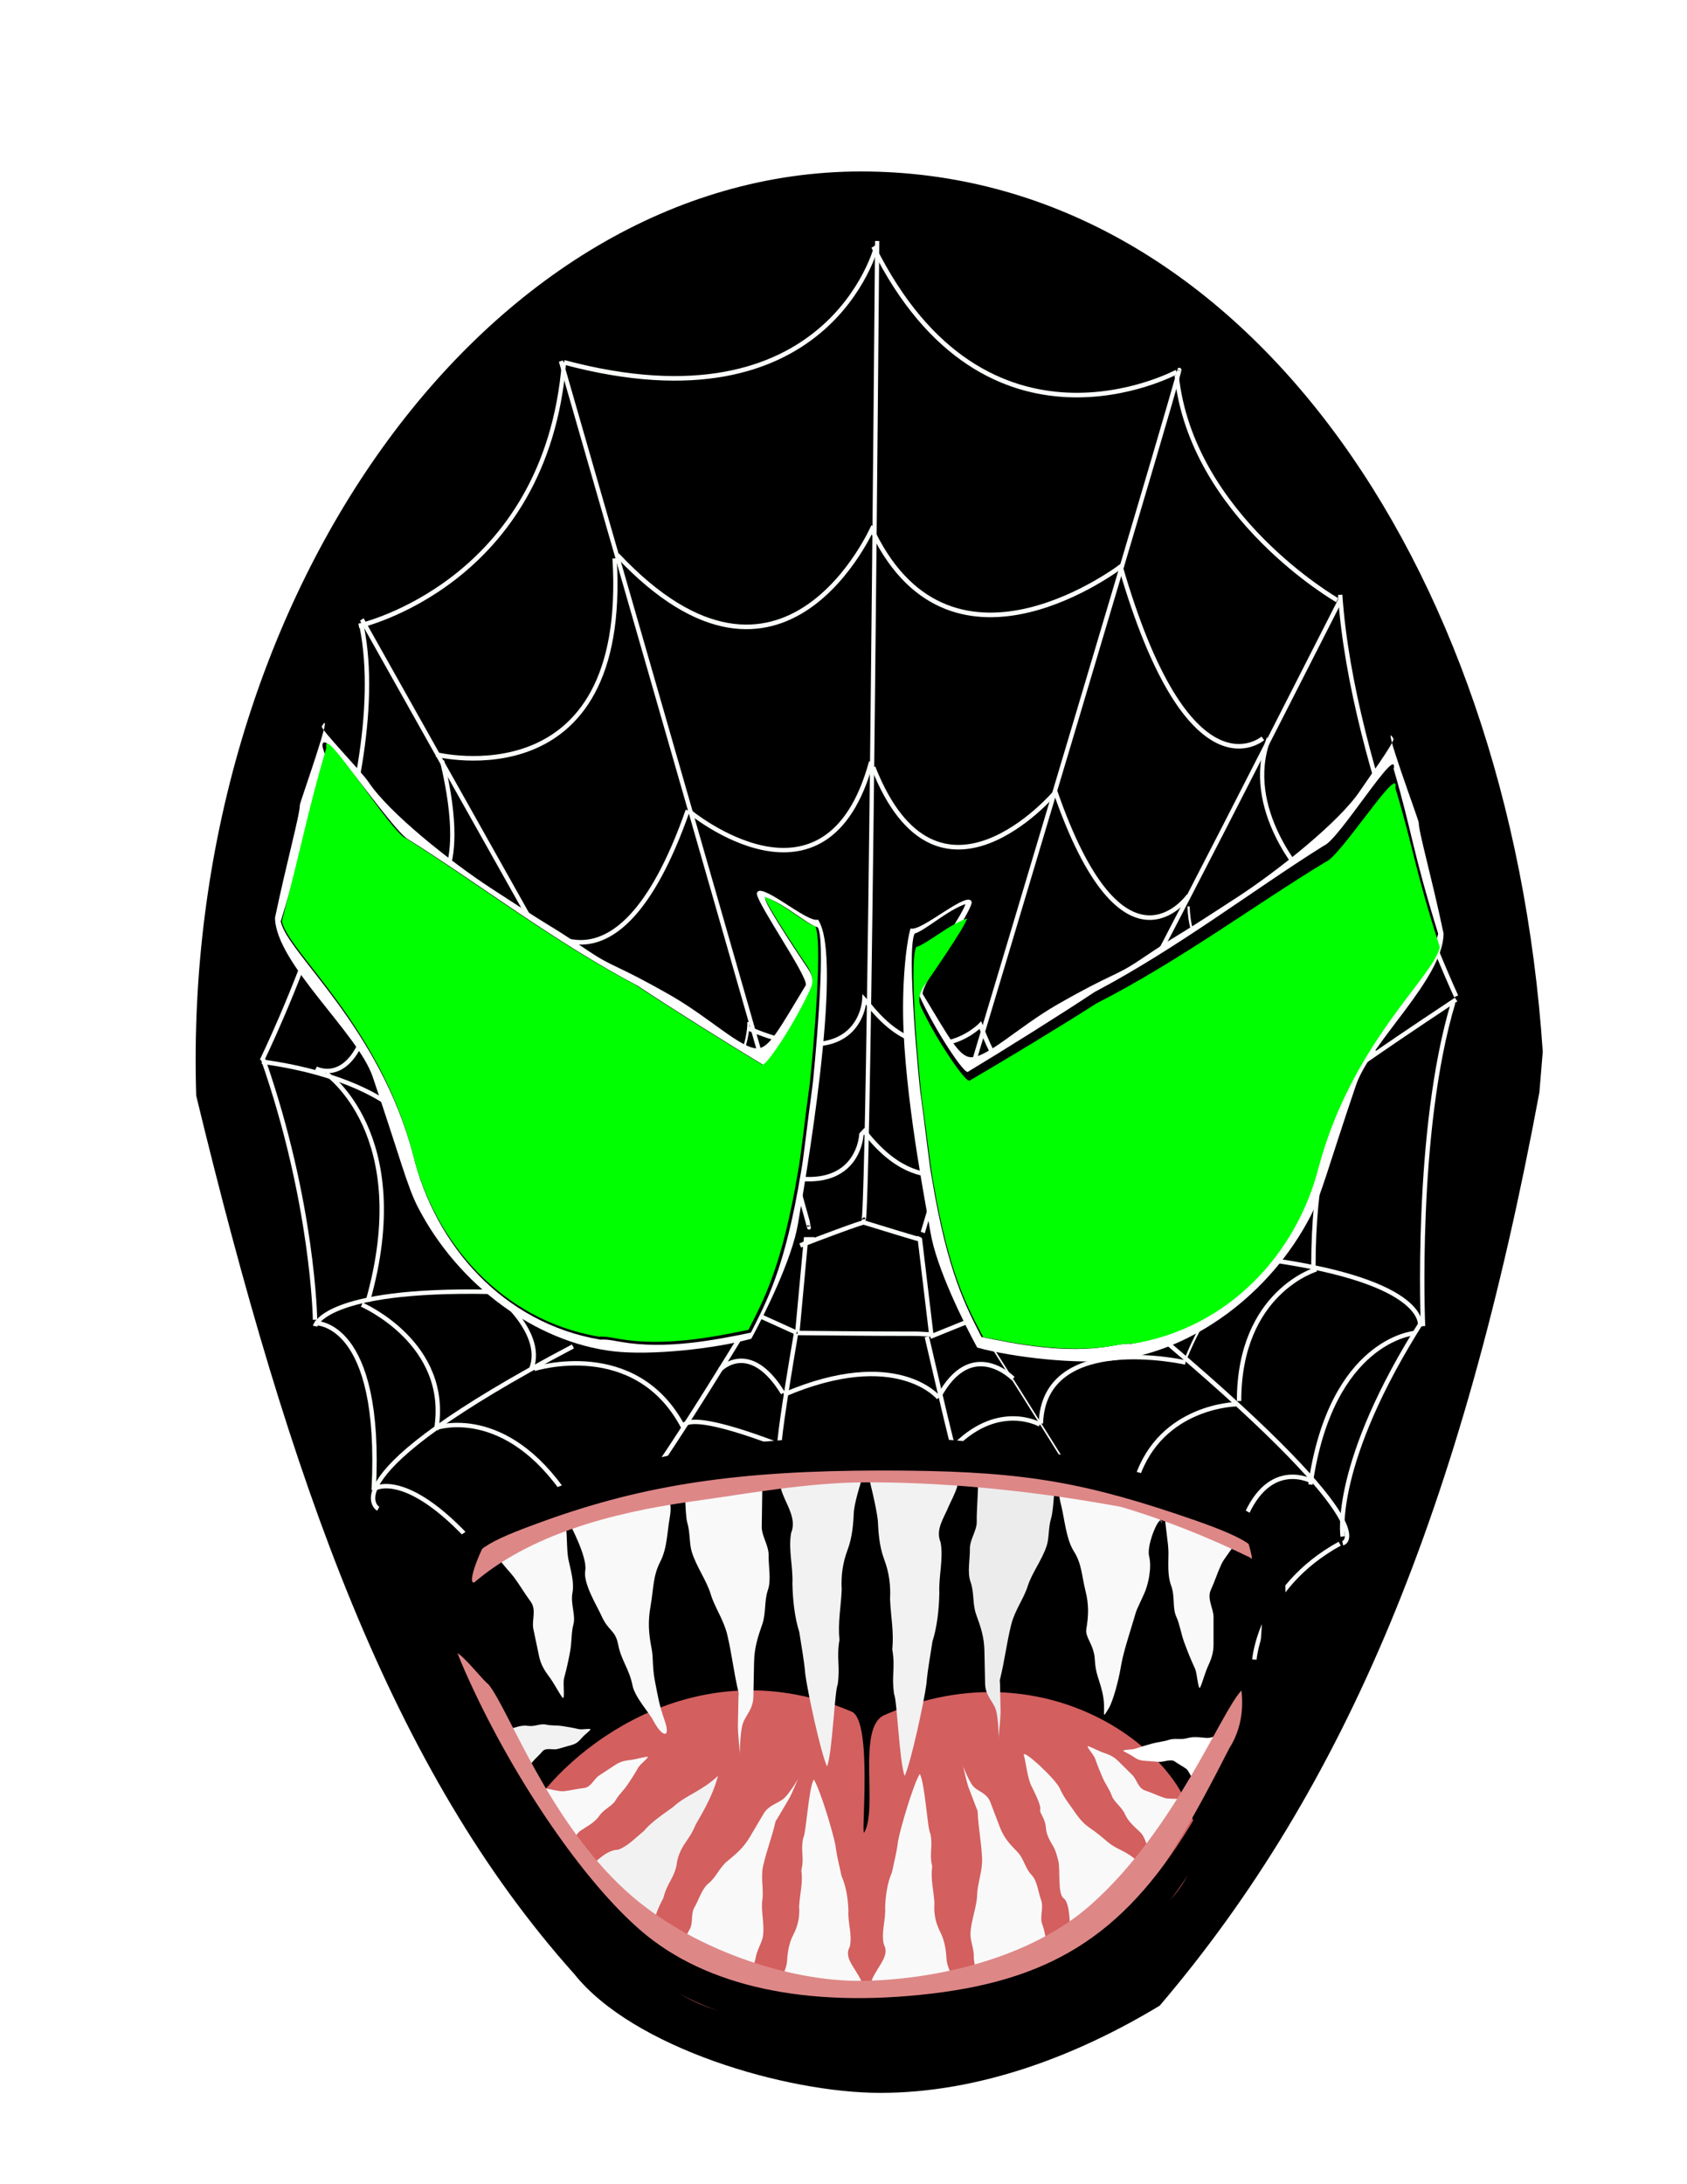 <?xml version="1.0"?><svg width="765" height="990" xmlns="http://www.w3.org/2000/svg">
 <defs>
  <clipPath clipPathUnits="userSpaceOnUse" id="clipPath4475">
   <path d="m0,0l612,0l0,792l-612,0l0,-792z" id="path4477"/>
  </clipPath>
  <mask maskUnits="userSpaceOnUse" x="0" y="0" width="1" height="1" id="mask4479">
   <g id="g4481">
    <g clip-path="url(#clipPath4475)" id="g4483">
     <path d="m0,0l612,0l0,792l-612,0l0,-792z" id="path4485" fill-rule="nonzero" fill-opacity="0.351" fill="#ffffff"/>
    </g>
   </g>
  </mask>
  <clipPath clipPathUnits="userSpaceOnUse" id="clipPath4491">
   <path d="m0,0l612,0l0,792l-612,0l0,-792z" id="path4493"/>
  </clipPath>
  <clipPath clipPathUnits="userSpaceOnUse" id="clipPath4495">
   <path d="m0,0l612,0l0,792l-612,0l0,-792z" id="path4497"/>
  </clipPath>
  <pattern patternUnits="userSpaceOnUse" x="0" y="0" width="612" height="792" id="pattern4499">
   <g id="g4501"/>
   <g id="g4503">
    <g clip-path="url(#clipPath4495)" id="g4505">
     <g id="g4507">
      <g transform="matrix(1,0,0,-0.92,0,792)" id="g4509">
       <path d="m-2949.773,-1343.969c54.109,-67.751 81.164,-24.198 81.164,-24.198" id="path4511" stroke-miterlimit="4" stroke-width="3.335" stroke-opacity="0.994" stroke="#fbfffb" fill="none"/>
      </g>
     </g>
    </g>
   </g>
  </pattern>
  <clipPath clipPathUnits="userSpaceOnUse" id="clipPath4533">
   <path d="m0,0l612,0l0,792l-612,0l0,-792z" id="path4535"/>
  </clipPath>
  <mask maskUnits="userSpaceOnUse" x="0" y="0" width="1" height="1" id="mask4537">
   <g id="g4539">
    <g clip-path="url(#clipPath4533)" id="g4541">
     <path d="m0,0l612,0l0,792l-612,0l0,-792z" id="path4543" fill-rule="nonzero" fill-opacity="0.293" fill="#ffffff"/>
    </g>
   </g>
  </mask>
  <clipPath clipPathUnits="userSpaceOnUse" id="clipPath4549">
   <path d="m0,0l612,0l0,792l-612,0l0,-792z" id="path4551"/>
  </clipPath>
  <clipPath clipPathUnits="userSpaceOnUse" id="clipPath4553">
   <path d="m0,0l612,0l0,792l-612,0l0,-792z" id="path4555"/>
  </clipPath>
  <pattern patternUnits="userSpaceOnUse" x="0" y="0" width="612" height="792" id="pattern4557">
   <g id="g4559"/>
   <g id="g4561">
    <g clip-path="url(#clipPath4553)" id="g4563">
     <g id="g4565">
      <g transform="matrix(1,0,0,-0.92,0,792)" id="g4567">
       <path d="m-3396.176,-1353.649c-31.562,-53.233 -90.179,-24.198 -90.179,-24.198" id="path4569" stroke-miterlimit="4" stroke-width="3.335" stroke-opacity="0.994" stroke="#fbfffb" fill="none"/>
      </g>
     </g>
    </g>
   </g>
  </pattern>
  <filter id="filter6400">
   <feGaussianBlur stdDeviation="15.824" id="feGaussianBlur6402"/>
  </filter>
  <filter id="filter6420">
   <feGaussianBlur stdDeviation="15.785" id="feGaussianBlur6422"/>
  </filter>
  <filter id="filter6432">
   <feGaussianBlur stdDeviation="3.637" id="feGaussianBlur6434"/>
  </filter>
  <filter id="filter6444">
   <feGaussianBlur stdDeviation="3.606" id="feGaussianBlur6446"/>
  </filter>
  <filter id="filter6456">
   <feGaussianBlur stdDeviation="22.66" id="feGaussianBlur6458"/>
  </filter>
  <filter id="filter7599" x="-0.102" width="1.204" y="-0.091" height="1.181">
   <feGaussianBlur stdDeviation="33.869" id="feGaussianBlur7601"/>
  </filter>
  <filter id="filter7675" x="-0.128" width="1.255" y="-0.113" height="1.226">
   <feGaussianBlur stdDeviation="43.271" id="feGaussianBlur7677"/>
  </filter>
 </defs>
 <g>
  <title>Layer 1</title>
  <g id="g3573" transform="matrix(1.25,0,0,-1.25,0,990)">
   <g transform="matrix(1,0,0,-0.941,0,792)" id="g3641"/>
   <g transform="matrix(0.966,0,0,-1,0,792)" id="g3919"/>
   <g transform="matrix(0.989,0,0,-1,0,792)" id="g3985"/>
   <g transform="matrix(1,0,0,-0.984,0,792)" id="g4263"/>
   <g transform="matrix(1,0,0,-0.92,0,792)" id="g4313"/>
   <g id="g7679" transform="matrix(0.957,0,0,0.941,27.559,14.583)">
    <g transform="matrix(0.25,0,0,0.278,1092.67,-267.718)" id="g7379">
     <g transform="matrix(1,0,0,-0.984,0,792)" id="g4259">
      <path id="path4261" d="m-2151.695,-1655.264c-117.246,585.972 -294.207,979.72 -575.684,1286.595c-127.723,71.782 -275.008,122.874 -423.789,122.874c-142.543,0 -374.684,-63.219 -463.875,-167.346c-276.449,-286.855 -430.684,-690.635 -573.32,-1237.321c-23.309,-698.191 440.39,-1301.905 1008.136,-1301.905c566.536,0 983.36,541.734 1033.625,1239.936" fill-rule="nonzero" fill="#000000"/>
     </g>
     <g transform="matrix(1,0,0,-0.92,0,792)" id="g4265">
      <path id="path4267" d="m-2239.309,-1776.068c-107.722,581.456 -270.308,972.17 -528.921,1276.677c-117.348,71.231 -252.668,121.93 -389.364,121.93c-130.961,0 -344.246,-62.73 -426.191,-166.06c-253.996,-284.643 -395.699,-685.312 -526.754,-1227.781c-21.41,-692.81 404.621,-1291.869 926.25,-1291.869c520.512,0 903.476,537.559 949.66,1230.378" fill-rule="nonzero" fill="#000000"/>
     </g>
     <g transform="matrix(1,0,0,-0.988,0,792)" id="g4269">
      <path id="path4271" d="m-3155.816,-2842.907c-12.957,1421.315 -20.473,1372.478 -20.473,1372.478" stroke-opacity="0.994" stroke-miterlimit="4" stroke-width="6.439" stroke="#fbfffb" fill="none"/>
     </g>
     <g transform="matrix(1,0,0,-0.988,0,792)" id="g4273">
      <path id="path4275" d="m-3086.691,-1451.833c410.41,-1265.79 388.808,-1209.629 388.808,-1209.629" stroke-opacity="0.994" stroke-miterlimit="4" stroke-width="6.439" stroke="#fbfffb" fill="none"/>
     </g>
     <g transform="matrix(1,0,0,-0.988,0,792)" id="g4277">
      <path id="path4279" d="m-3635.348,-2674.424c406.09,1304.671 375.852,1213.951 375.852,1213.951" stroke-opacity="0.994" stroke-miterlimit="4" stroke-width="6.439" stroke="#fbfffb" fill="none"/>
     </g>
     <g transform="matrix(1,0,0,-0.92,0,792)" id="g4281">
      <path id="path4283" d="m-3276.59,-1407.765c222.961,2.22 162.086,0 201.543,2.22" stroke-opacity="0.994" stroke-miterlimit="4" stroke-width="6.671" stroke="#fbfffb" fill="none"/>
     </g>
     <g transform="matrix(1,0,0,-0.92,0,792)" id="g4285">
      <path id="path4287" d="m-3276.777,-1409.776c12.961,-139.096 12.961,-139.096 12.961,-139.096l12.961,0l-21.602,9.272c94.105,-35.88 96.359,-34.671 96.359,-34.671l0,0c90.723,27.818 85.086,25.399 85.086,25.399c17.278,143.73 17.278,143.73 17.278,143.73" stroke-opacity="0.994" stroke-miterlimit="4" stroke-width="6.671" stroke="#fbfffb" fill="none"/>
     </g>
     <g transform="matrix(1,0,0,-0.92,0,792)" id="g4289">
      <path id="path4291" d="m-3277.906,-1408.168l-15.879,-7.155l-39.153,-17.637" stroke-opacity="0.994" stroke-miterlimit="4" stroke-width="6.671" stroke="#fbfffb" fill="none"/>
     </g>
     <g transform="matrix(1,0,0,-0.92,0,792)" id="g4293">
      <path id="path4295" d="m-3075.426,-1402.121l63.301,-25.398" stroke-opacity="0.994" stroke-miterlimit="4" stroke-width="6.671" stroke="#fbfffb" fill="none"/>
     </g>
     <g transform="matrix(1,0,0,-0.92,0,792)" id="g4297">
      <path id="path4299" d="m-3278.938,-1406.882c-40.582,237.126 -20.527,167.928 -20.527,167.928" stroke-opacity="0.994" stroke-miterlimit="4" stroke-width="6.671" stroke="#fbfffb" fill="none"/>
     </g>
     <g transform="matrix(1,0,0,-0.92,0,792)" id="g4301">
      <path id="path4303" d="m-3342.066,-1435.918c-28.004,45.688 -51.372,83.181 -70.68,113.732c-58.399,92.423 -79.625,121.315 -79.625,121.315" stroke-opacity="0.994" stroke-miterlimit="4" stroke-width="6.671" stroke="#fbfffb" fill="none"/>
     </g>
     <g transform="matrix(1,0,0,-0.92,0,792)" id="g4305">
      <path id="path4307" d="m-3003.883,-1421.4c99.203,154.857 135.817,214.193 135.817,214.193" stroke-opacity="0.994" stroke-miterlimit="4" stroke-width="2.502" stroke="#fbfffb" fill="none"/>
     </g>
     <g transform="matrix(1,0,0,-0.92,0,792)" id="g4309">
      <path id="path4311" d="m-3080.535,-1402.04c54.109,232.284 39.066,157.764 39.066,157.764" stroke-opacity="0.994" stroke-miterlimit="4" stroke-width="6.671" stroke="#fbfffb" fill="none"/>
     </g>
     <g transform="matrix(1,0,0,-0.92,0,792)" id="g4315">
      <path id="path4317" d="m-3304.48,-1238.954c-152.868,-58.075 -145.497,-26.091 -145.497,-26.091" stroke-opacity="0.994" stroke-miterlimit="4" stroke-width="6.671" stroke="#fbfffb" fill="none"/>
     </g>
     <g transform="matrix(1,0,0,-0.92,0,792)" id="g4319">
      <path id="path4321" d="m-3036.453,-1239.438c66.656,-64.848 127.301,-30.449 127.301,-30.449" stroke-opacity="0.994" stroke-miterlimit="4" stroke-width="6.671" stroke="#fbfffb" fill="none"/>
     </g>
     <g transform="matrix(1,0,0,-0.988,0,792)" id="g4323">
      <path id="path4325" d="m-3630.648,-2672.64c401.312,99.198 473.457,-162.331 473.457,-162.331" stroke-opacity="0.994" stroke-miterlimit="4" stroke-width="6.439" stroke="#fbfffb" fill="none"/>
     </g>
     <g transform="matrix(1,0,0,-0.988,0,792)" id="g4327">
      <path id="path4329" d="m-3161.699,-2834.971c171.344,320.149 459.929,175.858 459.929,175.858" stroke-opacity="0.994" stroke-miterlimit="4" stroke-width="6.439" stroke="#fbfffb" fill="none"/>
     </g>
     <g transform="matrix(1,0,0,-0.988,0,792)" id="g4331">
      <path id="path4333" d="m-3549.484,-2402.097c252.511,248.005 387.785,-40.581 387.785,-40.581" stroke-opacity="0.994" stroke-miterlimit="4" stroke-width="6.439" stroke="#fbfffb" fill="none"/>
     </g>
     <g transform="matrix(1,0,0,-0.988,0,792)" id="g4335">
      <path id="path4337" d="m-3161.699,-2433.659c121.746,229.966 378.765,45.093 378.765,45.093" stroke-opacity="0.994" stroke-miterlimit="4" stroke-width="6.439" stroke="#fbfffb" fill="none"/>
     </g>
     <g transform="matrix(1,0,0,-0.988,0,792)" id="g4339">
      <path id="path4341" d="m-2453.77,-2338.969c-302.109,550.115 -306.621,550.115 -306.621,550.115" stroke-opacity="0.994" stroke-miterlimit="4" stroke-width="6.439" stroke="#fbfffb" fill="none"/>
     </g>
     <g transform="matrix(1,0,0,-0.988,0,792)" id="g4343">
      <path id="path4345" d="m-3937.27,-2311.914c320.149,527.568 320.149,527.568 320.149,527.568l0,0" stroke-opacity="0.994" stroke-miterlimit="4" stroke-width="6.439" stroke="#fbfffb" fill="none"/>
     </g>
     <g transform="matrix(1,0,0,-0.988,0,792)" id="g4347">
      <path id="path4349" d="m-3630.648,-2672.64c-27.055,311.129 -311.129,369.745 -311.129,369.745" stroke-opacity="0.994" stroke-miterlimit="4" stroke-width="6.439" stroke="#fbfffb" fill="none"/>
     </g>
     <g transform="matrix(1,0,0,-0.988,0,792)" id="g4351">
      <path id="path4353" d="m-3553.992,-2397.585c22.543,342.691 -270.547,275.055 -270.547,275.055" stroke-opacity="0.994" stroke-miterlimit="4" stroke-width="6.439" stroke="#fbfffb" fill="none"/>
     </g>
     <g transform="matrix(1,0,0,-0.988,0,792)" id="g4355">
      <path id="path4357" d="m-2701.77,-2654.605c22.543,198.4 243.493,315.636 243.493,315.636" stroke-opacity="0.994" stroke-miterlimit="4" stroke-width="6.439" stroke="#fbfffb" fill="none"/>
     </g>
     <g transform="matrix(1,0,0,-0.988,0,792)" id="g4359">
      <path id="path4361" d="m-2787.445,-2388.566c103.711,333.672 216.437,243.49 216.437,243.49" stroke-opacity="0.994" stroke-miterlimit="4" stroke-width="6.439" stroke="#fbfffb" fill="none"/>
     </g>
     <g transform="matrix(1,0,0,-0.92,0,792)" id="g4363">
      <path id="path4365" d="m-3164.883,-2268.274c-67.637,246.801 -275.957,74.554 -275.957,74.554" stroke-opacity="0.994" stroke-miterlimit="4" stroke-width="6.671" stroke="#fbfffb" fill="none"/>
     </g>
     <g transform="matrix(1,0,0,-0.988,0,792)" id="g4367">
      <path id="path4369" d="m-3161.699,-2104.495c97.394,229.124 275.054,36.074 275.054,36.074" stroke-opacity="0.994" stroke-miterlimit="4" stroke-width="6.439" stroke="#fbfffb" fill="none"/>
     </g>
     <g transform="matrix(1,0,0,-0.988,0,792)" id="g4371">
      <path id="path4373" d="m-2886.645,-2072.929c103.711,279.563 202.911,148.799 202.911,148.799" stroke-opacity="0.994" stroke-miterlimit="4" stroke-width="6.439" stroke="#fbfffb" fill="none"/>
     </g>
     <g transform="matrix(1,0,0,-0.988,0,792)" id="g4375">
      <path id="path4377" d="m-3443.07,-2044.044c-112.727,297.602 -241.688,146.969 -241.688,146.969l0,0" stroke-opacity="0.994" stroke-miterlimit="4" stroke-width="6.439" stroke="#fbfffb" fill="none"/>
     </g>
     <g transform="matrix(1,0,0,-0.92,0,792)" id="g4379">
      <path id="path4381" d="m-3298.688,-1317.128c-50.996,-82.472 -95.46,-35.32 -95.46,-35.32" stroke-opacity="0.994" stroke-miterlimit="4" stroke-width="6.671" stroke="#fbfffb" fill="none"/>
     </g>
     <g transform="matrix(1,0,0,-0.92,0,792)" id="g4383">
      <path id="path4385" d="m-3062.344,-1311.293c49.602,-91.948 112.571,-27.838 112.571,-27.838" stroke-opacity="0.994" stroke-miterlimit="4" stroke-width="6.671" stroke="#fbfffb" fill="none"/>
     </g>
     <g transform="matrix(1,0,0,-0.92,0,792)" id="g4387">
      <path id="path4389" d="m-3486.355,-1789.185c130.761,48.391 135.273,-82.268 135.273,-82.268l0,-4.838" stroke-opacity="0.994" stroke-miterlimit="4" stroke-width="3.335" stroke="#fbfffb" fill="none"/>
     </g>
     <g transform="matrix(1,0,0,-0.92,0,792)" id="g4391">
      <path id="path4393" d="m-3351.082,-1866.616c171.344,72.593 175.855,-43.553 175.855,-43.553l4.508,4.842c90.184,116.142 171.348,33.874 171.348,33.874c63.125,164.537 121.746,91.948 121.746,91.948l-13.527,-9.68" stroke-opacity="0.994" stroke-miterlimit="4" stroke-width="6.671" stroke="#fbfffb" fill="none"/>
     </g>
     <g transform="matrix(1,0,0,-0.92,0,792)" id="g4395">
      <path id="path4397" d="m-3355.594,-1663.363c171.348,72.588 175.856,-43.553 175.856,-43.553l4.511,-4.838c90.18,116.142 171.344,43.553 171.344,43.553" stroke-opacity="0.994" stroke-miterlimit="4" stroke-width="6.671" stroke="#fbfffb" fill="none"/>
     </g>
     <g transform="matrix(1,0,0,-0.92,0,792)" id="g4399">
      <path id="path4401" d="m-3296.973,-1314.934c171.344,-72.588 234.473,4.838 234.473,4.838" stroke-opacity="0.994" stroke-miterlimit="4" stroke-width="6.671" stroke="#fbfffb" fill="none"/>
     </g>
     <g transform="matrix(1,0,0,-0.92,0,792)" id="g4403">
      <path id="path4405" d="m-4088.707,-1816.523c17.16,2.3 33.086,5.059 47.824,8.131c109.164,22.755 153.215,62.76 153.215,62.76" stroke-opacity="0.994" stroke-miterlimit="4" stroke-width="6.671" stroke="#fbfffb" fill="none"/>
     </g>
     <g transform="matrix(1,0,0,-0.92,0,792)" id="g4407">
      <path id="path4409" d="m-2277.914,-1910.169c-139.781,91.949 -184.875,125.822 -184.875,125.822" stroke-opacity="0.994" stroke-miterlimit="4" stroke-width="6.671" stroke="#fbfffb" fill="none"/>
     </g>
     <g transform="matrix(1,0,0,-0.92,0,792)" id="g4411">
      <path id="path4413" d="m-2715.297,-1392.364c338.184,285.52 265.379,301.383 265.379,301.383" stroke-opacity="0.994" stroke-miterlimit="4" stroke-width="6.671" stroke="#fbfffb" fill="none"/>
     </g>
     <g transform="matrix(1,0,0,-0.92,0,792)" id="g4415">
      <path id="path4417" d="m-3743.375,-1469.791c-252.512,-4.838 -264.727,51.735 -264.727,51.735" stroke-opacity="0.994" stroke-miterlimit="4" stroke-width="6.671" stroke="#fbfffb" fill="none"/>
     </g>
     <g transform="matrix(1,0,0,-0.92,0,792)" id="g4419">
      <path id="path4421" d="m-2561.988,-1518.186c243.492,33.877 229.308,99.799 229.308,99.799" stroke-opacity="0.994" stroke-miterlimit="4" stroke-width="6.671" stroke="#fbfffb" fill="none"/>
     </g>
     <g transform="matrix(1,0,0,-0.92,0,792)" id="g4423">
      <path id="path4425" d="m-3617.121,-1387.522c-378.766,198.41 -295.227,244.658 -295.227,244.658" stroke-opacity="0.994" stroke-miterlimit="4" stroke-width="6.671" stroke="#fbfffb" fill="none"/>
     </g>
     <g transform="matrix(1,0,0,-0.92,0,792)" id="g4427">
      <path id="path4429" d="m-3937.27,-2471.526c49.602,246.805 -151.597,653.306 -151.597,653.306" stroke-opacity="0.994" stroke-miterlimit="4" stroke-width="6.671" stroke="#fbfffb" fill="none"/>
     </g>
     <g transform="matrix(1,0,0,-0.92,0,792)" id="g4431">
      <path id="path4433" d="m-2453.77,-2519.917c18.036,266.161 175.856,604.91 175.856,604.91l0,0" stroke-opacity="0.994" stroke-miterlimit="4" stroke-width="6.671" stroke="#fbfffb" fill="none"/>
     </g>
     <g transform="matrix(1,0,0,-0.92,0,792)" id="g4435">
      <path id="path4437" d="m-2328.008,-1427.901c-139.781,217.77 -121.992,326.744 -121.992,326.744" stroke-opacity="0.994" stroke-miterlimit="4" stroke-width="6.671" stroke="#fbfffb" fill="none"/>
     </g>
     <g transform="matrix(1,0,0,-0.92,0,792)" id="g4439">
      <path id="path4441" d="m-4087.309,-1821.365c76.653,217.77 79.125,393.629 79.125,393.629" stroke-opacity="0.994" stroke-miterlimit="4" stroke-width="6.671" stroke="#fbfffb" fill="none"/>
     </g>
     <g transform="matrix(1,0,0,-0.92,0,792)" id="g4443">
      <path id="path4445" d="m-2282.422,-1905.327c-58.621,193.573 -45.75,487.271 -45.75,487.271" stroke-opacity="0.994" stroke-miterlimit="4" stroke-width="6.671" stroke="#fbfffb" fill="none"/>
     </g>
     <g transform="matrix(1,0,0,-0.92,0,792)" id="g4447">
      <path id="path4449" d="m-2454.508,-1090.314c-121.476,66.533 -129.34,174.59 -129.34,174.59" stroke-opacity="0.994" stroke-miterlimit="4" stroke-width="6.671" stroke="#fbfffb" fill="none"/>
     </g>
     <g transform="matrix(1,0,0,-0.988,0,792)" id="g4451">
      <path id="path4453" d="m-3815.523,-2113.51c45.093,175.853 -22.543,184.872 -22.543,184.872" stroke-opacity="0.994" stroke-miterlimit="4" stroke-width="6.439" stroke="#fbfffb" fill="none"/>
     </g>
     <g transform="matrix(1,0,0,-0.92,0,792)" id="g4455">
      <path id="path4457" d="m-3921.176,-1907.89c-22.547,135.502 -85.672,101.624 -85.672,101.624" stroke-opacity="0.994" stroke-miterlimit="4" stroke-width="6.671" stroke="#fbfffb" fill="none"/>
     </g>
     <g transform="matrix(1,0,0,-0.92,0,792)" id="g4459">
      <path id="path4461" d="m-3758.879,-1080.18c-106.449,-122.588 -157.035,-93.867 -157.035,-93.867" stroke-opacity="0.994" stroke-miterlimit="4" stroke-width="6.671" stroke="#fbfffb" fill="none"/>
     </g>
     <g transform="matrix(1,0,0,-0.92,0,792)" id="g4463">
      <path id="path4465" d="m-2598.984,-1127.476c38.062,-93.409 103.324,-56.327 103.324,-56.327" stroke-opacity="0.994" stroke-miterlimit="4" stroke-width="6.671" stroke="#fbfffb" fill="none"/>
     </g>
     <g transform="matrix(1,0,0,-0.92,0,792)" id="g4467">
      <path id="path4469" d="m-2683.734,-2050.508c4.507,106.466 76.656,67.751 76.656,67.751" stroke-opacity="0.994" stroke-miterlimit="4" stroke-width="3.335" stroke="#fbfffb" fill="none"/>
     </g>
     <g transform="matrix(1,0,0,-0.92,0,792)" id="g4521">
      <path id="path4523" d="m-2907.594,-1271.381c4.512,-140.339 219.352,-91.944 219.352,-91.944" stroke-opacity="0.994" stroke-miterlimit="4" stroke-width="6.671" stroke="#fbfffb" fill="none"/>
     </g>
     <g transform="matrix(1,0,0,-0.92,0,792)" id="g4525">
      <path id="path4527" d="m-2761.871,-1189.592c36.609,-108.885 150.281,-110.824 150.281,-110.824" stroke-opacity="0.994" stroke-miterlimit="4" stroke-width="6.671" stroke="#fbfffb" fill="none"/>
     </g>
     <g transform="matrix(1,0,0,-0.92,0,792)" id="g4579">
      <path id="path4581" d="m-3450.285,-1266.543c-72.145,-135.497 -225.453,-87.106 -225.453,-87.106" stroke-opacity="0.994" stroke-miterlimit="4" stroke-width="6.671" stroke="#fbfffb" fill="none"/>
     </g>
     <g transform="matrix(1,0,0,-0.92,0,792)" id="g4583">
      <path id="path4585" d="m-3626.262,-1161.498c-93.222,-138.999 -197.316,-103.547 -197.316,-103.547" stroke-opacity="0.994" stroke-miterlimit="4" stroke-width="6.671" stroke="#fbfffb" fill="none"/>
     </g>
     <g transform="matrix(1,0,0,-0.92,0,792)" id="g4587">
      <path id="path4589" d="m-3919.23,-1171.085c13.527,-256.485 -88.954,-251.643 -88.954,-251.643" stroke-opacity="0.994" stroke-miterlimit="4" stroke-width="6.671" stroke="#fbfffb" fill="none"/>
     </g>
     <g transform="matrix(1,0,0,-0.92,0,792)" id="g4591">
      <path id="path4593" d="m-3824.539,-1261.701c22.543,-130.663 -112.731,-188.734 -112.731,-188.734" stroke-opacity="0.994" stroke-miterlimit="4" stroke-width="6.671" stroke="#fbfffb" fill="none"/>
     </g>
     <g transform="matrix(1,0,0,-0.92,0,792)" id="g4595">
      <path id="path4597" d="m-3680.25,-1353.649c22.547,-58.071 -63.125,-120.98 -63.125,-120.98" stroke-opacity="0.994" stroke-miterlimit="4" stroke-width="6.671" stroke="#fbfffb" fill="none"/>
     </g>
     <g transform="matrix(1,0,0,-0.92,0,792)" id="g4599">
      <path id="path4601" d="m-3928.25,-1455.273c72.145,-251.643 -63.129,-343.592 -63.129,-343.592" stroke-opacity="0.994" stroke-miterlimit="4" stroke-width="6.671" stroke="#fbfffb" fill="none"/>
     </g>
     <g transform="matrix(1,0,0,-0.92,0,792)" id="g4603">
      <path id="path4605" d="m-2688.242,-1368.167c53.203,-130.816 122.648,-149.73 122.648,-149.73" stroke-opacity="0.994" stroke-miterlimit="4" stroke-width="3.335" stroke="#fbfffb" fill="none"/>
     </g>
     <g transform="matrix(1,0,0,-0.92,0,792)" id="g4607">
      <path id="path4609" d="m-2607.078,-1305.254c0,-164.537 117.234,-198.414 117.234,-198.414" stroke-opacity="0.994" stroke-miterlimit="4" stroke-width="6.671" stroke="#fbfffb" fill="none"/>
     </g>
     <g transform="matrix(1,0,0,-0.92,0,792)" id="g4611">
      <path id="path4613" d="m-2498.859,-1179.432c31.562,-217.77 157.324,-228.112 157.324,-228.112" stroke-opacity="0.994" stroke-miterlimit="4" stroke-width="6.671" stroke="#fbfffb" fill="none"/>
     </g>
     <g transform="matrix(1,0,0,-0.92,0,792)" id="g4615">
      <path id="path4617" d="m-2494.352,-1508.506c0,-266.161 94.692,-324.232 94.692,-324.232" stroke-opacity="0.994" stroke-miterlimit="4" stroke-width="6.671" stroke="#fbfffb" fill="none"/>
     </g>
     <g transform="matrix(1,0,0,-0.988,0,792)" id="g4619">
      <path id="path4621" d="m-2561.988,-2145.076c-40.582,99.202 54.109,193.892 54.109,193.892" stroke-opacity="0.994" stroke-miterlimit="4" stroke-width="6.439" stroke="#fbfffb" fill="none"/>
     </g>
     <g transform="matrix(1,0,0,-0.92,0,792)" id="g4623">
      <path id="path4625" d="m-2408.68,-1832.738c-31.562,-43.553 -18.035,-72.589 -18.035,-72.589" stroke-opacity="0.994" stroke-miterlimit="4" stroke-width="3.335" stroke="#fbfffb" fill="none"/>
     </g>
     <g transform="matrix(1,0,0,-0.92,0,792)" id="g4627">
      <path id="path4629" d="m-2795.273,-1366.834c118.136,-13.644 235.882,-99.906 296.82,-217.448c16.215,-31.284 26.461,-73.28 68.453,-196.284c22.445,-65.748 131.82,-160.022 133.055,-228.787c-18.184,-85.986 -37.715,-152.68 -37.715,-167.456c0,-3.824 -58.856,-160.756 -38.297,-126.323c2.488,4.172 -40.398,63.049 -50.574,78.326c-31.235,46.906 -125.766,121.264 -185.285,159.84c-125.231,81.169 -69.012,42.063 -149.629,95.767c-37.168,24.758 -40.52,18.957 -124.028,66.478c-57.988,32.999 -105.793,79.782 -130.738,79.48c-18.074,-0.22 -32.344,-27.558 -73.566,-95.207c-3.84,-12.345 72.269,-120.445 74.332,-137.84c-2.852,-21.6 -76.356,44.737 -92.821,39.085c-6.453,22.101 -13.867,84.729 -10.422,157.089c5.754,120.839 35.403,268.236 40.645,300.382c8.648,53.046 50.66,137.042 70.918,173.954c54.27,14.836 151.348,25.589 208.852,18.944l0,0z" fill-rule="nonzero" fill="#ffffff"/>
     </g>
     <g transform="matrix(1,0,0,-0.92,0,792)" id="g4631">
      <path id="path4633" d="m-3555.527,-1380.138c-118.137,-13.648 -235.883,-99.91 -296.821,-217.452c-16.215,-31.28 -26.461,-73.28 -68.453,-196.284c-22.445,-65.748 -146.863,-170.665 -148.094,-239.434c18.18,-85.986 37.711,-155.341 37.711,-170.114c0,-3.823 53.844,-152.773 33.286,-118.34c-2.489,4.172 60.453,68.375 70.628,83.652c31.235,46.902 125.766,121.26 185.286,159.835c125.23,81.17 69.011,42.064 149.629,95.768c37.167,24.758 40.519,18.961 124.027,66.478c57.984,32.999 105.789,79.781 130.738,79.48c18.074,-0.221 32.344,-27.559 73.567,-95.207c3.839,-12.341 -72.27,-120.445 -74.332,-137.84c2.851,-21.596 76.355,44.741 92.82,39.084c40.449,58.941 -21.836,406.038 -30.223,457.472c-8.648,53.046 -50.66,137.042 -70.918,173.954c-54.269,14.836 -151.347,25.589 -208.851,18.948l0,0z" fill-rule="nonzero" fill="#ffffff"/>
     </g>
     <g transform="matrix(1,0,0,-0.92,0,792)" id="g4635">
      <path id="path4637" d="m-3575.313,-1399.392c-146.121,-24.512 -249.242,-141.065 -282.277,-276.308c-51.008,-193.407 -191.109,-305.521 -200.875,-352.227c39.602,-127.146 39.016,-153.945 67.449,-250.676c-28.851,-74.863 98.125,116.235 123.422,128.635c106.055,65.947 221.602,154.416 347.61,220.478c50.714,33.55 138.621,88.175 191.394,119.787c3.953,8.725 52.168,-64.581 74.801,-115.319c5.019,-11.246 0.484,-23.48 -5.441,-32.231c-6.165,-9.102 -62.36,-92.228 -64.793,-104.671c27.175,9.192 60.55,39.488 76.992,44.436c12.84,26.061 -7.145,227.229 -8.516,237.045c-7.851,56.242 -13.648,111.236 -17.668,131.415c-24.195,144.507 -52.324,194.137 -75.211,239.303c-53.98,11.038 -127.832,25.458 -195.39,13.804c-2.981,-0.271 -20.997,-4.532 -31.497,-3.471z" stroke-miterlimit="4" stroke-linejoin="round" stroke-linecap="round" stroke-width="3.335" stroke="#000000" fill-rule="nonzero" fill="#000000"/>
     </g>
     <g transform="matrix(1,0,0,-0.92,0,792)" id="g4639">
      <path id="path4641" d="m-2770.789,-1391.405c146.121,-24.512 249.242,-141.065 282.277,-276.312c51.008,-193.407 173.563,-294.874 183.324,-341.58c-39.597,-127.146 -39.015,-151.28 -67.449,-248.011c7.731,-41.228 -83.437,107.484 -105.871,115.327c-106.058,65.943 -221.601,154.416 -347.609,220.473c-50.719,33.551 -138.621,88.176 -191.399,119.787c-3.949,8.73 -52.164,-64.581 -74.8,-115.318c-5.016,-11.242 -0.481,-23.481 5.445,-32.231c6.164,-9.099 62.355,-92.229 64.789,-104.667c-27.176,9.188 -60.551,39.483 -76.992,44.436c-12.836,26.06 7.148,227.225 8.519,237.041c7.848,56.246 13.649,111.236 17.668,131.419c24.196,144.506 52.324,194.132 75.207,239.302c53.985,11.038 127.836,25.458 195.395,13.801c2.976,-0.268 20.996,-4.528 31.496,-3.467z" fill-rule="nonzero" fill="#000000"/>
     </g>
     <g transform="matrix(1,0,0,-0.904,0,792)" id="g4643">
      <path id="path4645" d="m-3577.82,-1427.014c-146.121,-24.948 -249.243,-143.577 -282.278,-281.227c-51.007,-196.855 -188.601,-308.253 -198.367,-355.79c34.586,-134.83 39.016,-167.519 67.449,-265.972c-7.726,-41.961 98.481,131.068 120.914,139.05c106.059,67.117 221.602,157.165 347.61,224.399c50.719,34.148 138.621,89.745 191.398,121.924c3.949,8.88 52.164,-65.731 74.801,-117.372c5.016,-11.446 0.48,-23.898 -5.445,-32.805c-6.164,-9.264 -62.356,-93.874 -64.789,-106.534c27.175,9.351 60.55,40.186 76.992,45.227c12.836,26.524 -7.149,231.275 -8.52,241.261c-7.847,57.247 -13.648,113.22 -17.668,133.758c-24.195,147.08 -52.324,197.594 -75.207,243.563c-53.984,11.235 -127.836,25.912 -195.394,14.051c-2.977,-0.276 -20.996,-4.613 -31.496,-3.533z" filter="url(#filter7675)" fill-rule="nonzero" fill="#00ff00"/>
     </g>
     <g transform="matrix(1,0,0,-0.874,0,792)" id="g4647">
      <path id="path4649" d="m-2768.285,-1464.867c146.121,-24.949 249.246,-143.576 282.277,-281.231c51.012,-196.851 173.567,-300.12 183.328,-347.657c-39.601,-129.415 -39.015,-153.979 -67.449,-252.431c7.727,-41.96 -83.437,109.396 -105.871,117.381c-106.059,67.119 -221.602,157.165 -347.609,224.4c-50.719,34.149 -138.621,89.747 -191.399,121.921c-3.953,8.883 -52.164,-65.733 -74.801,-117.372c-5.015,-11.444 -0.484,-23.898 5.446,-32.804c6.164,-9.264 62.355,-93.872 64.789,-106.536c-27.176,9.353 -60.551,40.191 -76.992,45.227c-12.836,26.525 7.148,231.276 8.515,241.264c7.852,57.247 13.653,113.22 17.672,133.758c24.195,147.079 52.32,197.592 75.207,243.561c53.984,11.238 127.836,25.913 195.395,14.053c2.976,-0.277 20.996,-4.616 31.492,-3.534z" filter="url(#filter7599)" fill-rule="nonzero" fill="#00ff00"/>
     </g>
     <g transform="matrix(1,0,0,-0.92,0,792)" id="g4651">
      <path id="path4653" d="m-2672.457,-641.394c0,71.473 -75.106,135.799 -184.504,180.426c-96.703,39.445 -193.184,96.026 -334.141,96.026c-300.429,0 -288.136,-76.756 -403.39,-185.386c-17.918,-16.886 -100.563,-120.343 -85.16,-142.92c68.144,-99.867 258.562,-239.782 485.125,-144.044c32.609,13.78 13.363,191.973 19.199,181.902c21.09,-36.381 -11.606,-158.332 30.371,-176.661c250.68,-109.466 472.5,64.012 472.5,190.657z" fill-rule="nonzero" fill="#d35f5f"/>
     </g>
     <g transform="matrix(1,0,0,-0.962,0,792)" id="g4655">
      <path id="path4657" d="m-2724.258,-1072.189c-0.953,-18.537 -23.746,30.236 -19.23,47.388c4.394,16.685 -1.239,41.024 -7.395,53.937c-13.742,28.822 -10.203,19.39 -16.336,38.718c-9.5,29.927 -15.82,47.863 -19.457,68.747c-2.75,15.804 -11.187,47.359 -18.179,58.164c-13.059,20.177 -2.301,4.081 -9.985,-25.107c-5.027,-19.097 -9.887,-25.322 -10.969,-45.321c-1.183,-21.919 -15.007,-31.713 -12.867,-44.021c3.551,-20.409 3.856,-35.542 -1.355,-55.33c-5.719,-21.724 -5.504,-38.694 -17.582,-56.759c-11.817,-17.672 -14.098,-46.945 -19.508,-67.504c-7.059,-26.805 -2.629,-26.776 31.687,-18.769c29.098,6.786 57.477,11.577 87.5,14.221c25.75,2.262 24.071,12.807 33.676,31.636z" fill-rule="evenodd" fill="#f9f9f9"/>
     </g>
     <g transform="matrix(1,0,0,-0.92,0,792)" id="g4659">
      <path id="path4661" d="m-3042.824,-1198.041c23.648,0.913 -0.145,40.871 -4.344,50.937c-7.586,18.681 -20.641,35.155 -12.441,54.855c4.457,25.436 -3.125,50.924 -1.938,76.433c-0.535,23.625 -3.141,50.093 -10.504,73.106c-3.281,22.318 -6.89,39.293 -9.144,64.008c-3.27,25.216 -23.297,118.001 -32.868,138.286c-8.019,-19.152 -11.671,-115.455 -16.093,-123.106c-4.203,-28.98 2.09,-38.898 -2.731,-67.492c2.582,-27.194 -2.207,-48.315 -3.402,-75.61c1.109,-21.066 -1.352,-40.112 -8.988,-60.329c-7.231,-19.219 -8.602,-39.063 -9.563,-58.801c-2.25,-18.918 -11.402,-56.988 -16.531,-75.495c9.726,-13.745 43.652,-6.875 60.695,-5.784c18.746,0.747 28.59,10.117 46.684,6.098c2.89,-0.39 18.281,3.297 21.168,2.894z" fill-rule="evenodd" fill="#f2f2f2"/>
     </g>
     <g transform="matrix(1,0,0,-0.962,0,792)" id="g4663">
      <path id="path4665" d="m-2620.359,-1060.669c28.933,0 -6.356,32.834 -13.375,47.237c-6.356,13.047 -10.036,24.734 -16.082,37.143c-6.297,12.925 4.019,26.914 4.019,39.201c0,13.072 0,26.139 0,39.206c0,11.979 -2.898,20.396 -8.043,30.95c-4.918,10.099 -8.367,23.365 -12.062,30.954c-3.164,6.497 -4.489,-19.532 -8.039,-26.824c-6.426,-13.189 -11.481,-25.327 -16.086,-37.143c-5.161,-13.242 -6.981,-26.707 -12.063,-37.143c-6.465,-13.262 -1.75,-29.248 -8.043,-45.393c-5.746,-14.736 -4.019,-32.205 -4.019,-47.457c0,-13.831 -5.332,-40.034 -5.332,-53.97c0,-8.052 22.277,10.209 37.5,12.162c27.984,3.589 33.816,2.513 61.625,11.077z" fill-rule="evenodd" fill="#f9f9f9"/>
     </g>
     <g transform="matrix(1,0,0,-0.92,0,792)" id="g4667">
      <path id="path4669" d="m-3452.246,-1176.428c6.183,-14.39 4.512,41.3 8.523,54.511c4.332,14.263 2.961,31.28 6.66,43.455c6.836,22.522 22.485,43.299 28.84,64.229c6.184,20.361 19.637,38.278 25.133,61.249c7.172,29.957 9.715,56.221 17.086,87.009c0.453,1.901 -0.078,3.845 -0.117,5.771c-0.317,15.689 -0.516,25.615 -0.871,43.261c-0.231,11.492 2.953,40.4 2.894,43.362c-0.308,15.409 -0.488,-31.225 4.692,-46.053c4.301,-12.311 15.5,-21.392 15.875,-39.988c0.34,-17 0.672,-33.415 1.043,-51.918c0.449,-22.279 5.683,-38.011 12.453,-57.392c5.918,-16.932 2.75,-35.048 8.574,-51.722c5.27,-15.078 0.727,-36.05 1.047,-51.913c0.309,-15.303 -10.715,-29.15 -10.426,-43.553c0.336,-16.67 0.688,-51.493 1.012,-67.692c0.312,-15.442 -32.828,-3.14 -46.985,-0.806c-22.167,3.662 -27.144,-3.195 -49.058,0.424c-4.973,0.819 -3.77,4.893 -26.375,7.766z" fill-rule="evenodd" fill="#f9f9f9"/>
     </g>
     <g transform="matrix(1,0,0,-0.92,0,792)" id="g4671">
      <path id="path4673" d="m-2885.355,-1180.34c-1.375,-9.328 -2.59,38.685 -6.598,51.259c-4.332,13.576 -2.965,29.779 -6.66,41.368c-6.84,21.439 -22.489,41.219 -28.84,61.139c-6.184,19.385 -19.641,36.441 -25.137,58.304c-7.168,28.518 -9.715,53.518 -17.082,82.829c-0.453,1.808 0.078,3.658 0.117,5.491c0.313,14.934 0.516,24.385 0.867,41.181c0.235,10.941 -2.953,38.461 -2.89,41.275c0.308,14.674 0.484,-29.723 -4.695,-43.834c-4.301,-11.721 -15.497,-20.365 -15.872,-38.07c-0.343,-16.181 -0.671,-31.806 -1.043,-49.418c-0.449,-21.21 -5.687,-36.186 -12.457,-54.633c-5.918,-16.118 -2.75,-33.364 -8.574,-49.232c-5.269,-14.356 -0.726,-34.318 -1.043,-49.422c-0.308,-14.568 10.711,-27.745 10.422,-41.461c-0.336,-15.863 2.203,-42.899 1.875,-58.317c-0.308,-14.7 28.981,-8.822 43.137,-6.599c22.168,3.484 28.109,0.845 50.019,4.291c4.977,0.781 1.848,1.112 24.454,3.849z" fill-rule="evenodd" fill="#ececec"/>
     </g>
     <g transform="matrix(1,0,0,-0.92,0,792)" id="g4675">
      <path id="path4677" d="m-3622.113,-1120.36c-0.01,0.034 27.242,50.377 23.652,70.446c-3.496,19.521 18.082,53.768 24.332,67.742c11.09,24.805 21.039,20.888 25.578,43.914c4.762,24.134 16.852,36.937 21.598,60.986c3.59,18.202 25.226,41.304 31.394,53.008c13.875,26.337 27.309,28.098 17.391,0.073c-8.336,-23.557 -10.121,-36.144 -14.602,-58.856c-4.214,-21.372 -2.265,-34.879 -5.062,-49.058c-4.633,-23.497 -5.746,-41.028 -1.602,-64.182c4.547,-25.415 3.43,-45.072 14.52,-66.515c10.851,-20.981 10.219,-42.463 14.523,-66.52c5.61,-31.361 -5.543,-41.394 -39.371,-30.67c-28.683,9.09 -52.746,20.383 -82.574,24.707c-25.582,3.713 -21.195,-7.299 -29.777,14.925z" fill-rule="evenodd" fill="#f9f9f9"/>
     </g>
     <g transform="matrix(1,0,0,-0.962,0,792)" id="g4679">
      <path id="path4681" d="m-3719.867,-1038.973c-31.176,3.005 2.183,30.406 12.906,44.038c9.715,12.348 16.25,23.612 25.492,35.356c9.625,12.23 1.578,27.25 4.278,39.501c2.871,13.027 5.742,26.057 8.613,39.084c2.629,11.942 7.605,20.031 15.465,30.02c7.519,9.555 14.148,22.423 19.797,29.602c4.839,6.152 0.546,-19.938 2.773,-27.576c4.023,-13.814 6.805,-26.442 9.172,-38.701c2.652,-13.734 1.652,-27.349 4.84,-38.28c4.047,-13.896 -4.543,-29.342 -1.309,-46.092c2.953,-15.289 -2.742,-32.522 -6.09,-47.729c-3.039,-13.786 -1.664,-40.229 -4.726,-54.12c-1.766,-8.024 -27.949,9.299 -43.922,12.828c-29.363,6.484 -19.207,10.642 -47.289,22.069z" fill-rule="evenodd" fill="#f9f9f9"/>
     </g>
     <g transform="matrix(1,0,0,-0.92,0,792)" id="g4683">
      <path id="path4685" d="m-3289.129,-1209.244c-23.648,0.908 -13.805,34.875 -9.601,44.941c7.582,18.685 20.636,38.087 12.437,57.782c-4.453,25.437 3.125,50.929 1.938,76.438c0.535,23.624 3.14,50.092 10.503,73.106c3.282,22.313 6.895,39.292 9.145,64.008c3.269,25.216 23.297,118 32.867,138.281c8.02,-19.152 11.672,-115.45 16.098,-123.106c4.199,-28.98 -2.094,-38.898 2.726,-67.487c-2.582,-27.194 2.207,-48.315 3.403,-75.611c-1.11,-21.065 1.351,-40.111 8.988,-60.328c7.234,-19.22 8.602,-39.063 9.562,-58.801c2.25,-18.923 12.848,-49.333 17.973,-67.835c-9.723,-13.75 -39.805,-1.261 -56.844,-0.17c-18.75,0.747 -28.589,3.989 -46.687,-0.03c-2.891,-0.39 -9.625,-0.789 -12.508,-1.188z" fill-rule="evenodd" fill="#f2f2f2"/>
     </g>
     <g transform="matrix(1,0,0,-0.92,0,792)" id="g4687">
      <path id="path4689" d="m-2863.664,-512.78c-0.016,-0.008 0.476,-36.5 -9.336,-43.196c-9.547,-6.515 -4.727,-43.032 -8.266,-56.926c-6.164,-24.176 -8.277,-20.089 -14.816,-34.709c-6.852,-15.32 -0.309,-15.994 -10.848,-35.363c-6.011,-11.046 7.004,1.07 -15.086,-42.437c-6.121,-12.056 -8.699,-38.112 -11.269,-45.556c-4.574,-13.253 47.914,34.905 54.363,49.325c6.067,13.567 12.484,20.921 17.973,28.921c10.234,14.916 16.238,22.95 27.562,30.673c12.426,8.479 18.407,13.877 27.328,21.32c11.313,9.434 22.192,12.07 33.954,20.099c15.335,10.465 13.378,13.147 -9.258,35.112c-19.196,18.626 -40,38.38 -57.953,60.197c-15.399,18.711 -10.969,16.27 -24.348,12.54z" fill-rule="evenodd" fill="#f9f9f9"/>
     </g>
     <g transform="matrix(1,0,0,-0.92,0,792)" id="g4691">
      <path id="path4693" d="m-3149.48,-421.078c-23.649,-0.666 -12.84,-15.782 -8.641,-23.136c7.586,-13.648 20.641,-27.822 12.441,-42.208c-4.457,-18.583 3.125,-37.205 1.938,-55.839c0.535,-17.259 3.14,-36.593 10.504,-53.407c3.281,-16.3 6.89,-28.704 9.144,-46.757c3.27,-18.422 23.297,-86.202 32.867,-101.021c8.02,13.991 11.672,84.339 16.094,89.932c4.203,21.172 -2.09,28.416 2.731,49.304c-2.582,19.864 2.207,35.294 3.402,55.231c-1.109,15.392 1.352,29.303 8.988,44.071c7.231,14.043 8.602,28.539 9.563,42.959c2.25,13.822 10.922,27.084 16.051,40.604c-9.727,10.041 -37.883,2.411 -54.922,1.613c-18.75,-0.543 -33.403,-5.152 -51.496,-2.215c-2.891,0.284 -5.778,0.577 -8.664,0.869z" fill-rule="evenodd" fill="#f9f9f9"/>
     </g>
     <g transform="matrix(1,0,0,-0.92,0,792)" id="g4695">
      <path id="path4697" d="m-2685.48,-695.051c16.132,-15.732 -23.129,-8.407 -34.926,-12.324c-10.684,-3.543 -19.133,-7.813 -29.297,-11.186c-10.582,-3.514 -12.488,-16.631 -19.215,-23.226c-7.152,-7.015 -14.305,-14.03 -21.457,-21.04c-6.555,-6.43 -12.777,-9.371 -21.422,-12.239c-8.269,-2.746 -17.453,-7.991 -23.664,-10.054c-5.324,-1.765 8.184,12.922 10.195,18.77c3.637,10.567 7.461,19.831 11.36,28.675c4.371,9.913 10.726,18.133 13.601,26.493c3.657,10.635 15.035,16.653 20.364,28.735c4.863,11.033 15.382,19.47 23.73,27.656c7.57,7.422 8.234,21.227 15.859,28.708c4.407,4.321 12.731,-19.156 20.145,-28.479c13.641,-17.14 23.91,-20.777 34.727,-40.489z" fill-rule="evenodd" fill="#f9f9f9"/>
     </g>
     <g transform="matrix(1,0,0,-0.92,0,792)" id="g4699">
      <path id="path4701" d="m-3352.207,-431.916c-1.758,-1.443 10.668,-23.994 12.215,-34.573c1.668,-11.42 9.601,-22.827 11.027,-32.579c2.637,-18.036 -3.418,-37.854 -0.969,-54.613c2.383,-16.308 -2.804,-33.381 1.227,-51.272c5.258,-23.336 13.269,-42.526 18.672,-66.507c0.332,-1.482 1.582,-2.657 2.375,-3.985c6.449,-10.839 10.535,-17.697 17.793,-29.884c4.726,-7.94 13.191,-29.189 14.41,-31.234c6.336,-10.648 -11.828,21.948 -22.363,30.529c-8.746,7.125 -22.493,9.654 -30.141,22.5c-6.992,11.743 -13.742,23.082 -21.352,35.86c-9.164,15.391 -20.105,24.588 -33.875,35.804c-12.031,9.798 -16.273,23.514 -28.117,33.164c-10.718,8.73 -14.828,24.902 -21.355,35.86c-6.293,10.571 -1.719,23.976 -7.641,33.928c-6.855,11.513 -8.937,22.038 -15.597,33.224c-6.352,10.669 24.441,16.975 38.226,20.162c21.586,4.982 25.02,8.61 46.352,13.537c4.843,1.116 -2.559,4.397 19.113,10.079z" fill-rule="evenodd" fill="#f9f9f9"/>
     </g>
     <g transform="matrix(1,0,0,-0.92,0,792)" id="g4703">
      <path id="path4705" d="m-3003.32,-430.779c1.937,-1.621 -6.215,-25.436 -5.922,-36.776c0.32,-12.243 -5.387,-24.223 -5.117,-34.675c0.504,-19.334 9.668,-40.922 10.136,-58.886c0.453,-17.479 8.321,-36.075 7.457,-55.202c-1.125,-24.94 -5.597,-45.301 -6.754,-70.938c-0.07,-1.578 -1.074,-2.8 -1.609,-4.201c-4.383,-11.424 -7.152,-18.655 -12.082,-31.505c-3.207,-8.369 -7.769,-30.941 -8.598,-33.093c-4.304,-11.224 7.68,23.188 16.368,32.023c7.211,7.338 20.007,9.528 25.199,23.074c4.746,12.378 9.332,24.333 14.496,37.807c6.223,16.232 15.195,25.708 26.551,37.259c9.922,10.092 11.691,24.707 21.461,34.642c8.836,8.988 10.066,26.256 14.496,37.811c4.269,11.144 -2.387,25.768 1.633,36.258c4.656,12.142 4.882,23.4 9.406,35.194c4.312,11.25 -26.371,19.245 -40.168,23.213c-21.602,6.212 -25.516,10.252 -46.867,16.393c-4.848,1.392 1.722,4.634 -20.086,11.602z" fill-rule="evenodd" fill="#f9f9f9"/>
     </g>
     <g transform="matrix(1,0,0,-0.92,0,792)" id="g4707">
      <path id="path4709" d="m-3193.695,-418.391c23.648,-0.654 12.84,-15.503 8.64,-22.73c-7.586,-13.405 -20.636,-27.329 -12.441,-41.465c4.457,-18.252 -3.121,-36.547 -1.938,-54.85c-0.531,-16.953 -3.14,-35.948 -10.504,-52.465c-3.277,-16.011 -6.89,-28.195 -9.14,-45.929c-3.274,-18.095 -23.297,-84.683 -32.867,-99.239c-8.02,13.745 -11.672,82.854 -16.098,88.345c-4.199,20.794 2.09,27.915 -2.73,48.434c2.585,19.512 -2.204,34.666 -3.403,54.255c1.113,15.121 -1.347,28.79 -8.988,43.295c-7.231,13.792 -8.598,28.034 -9.559,42.199c-2.254,13.576 -10.922,26.604 -16.05,39.887c9.722,9.862 37.878,2.368 54.921,1.583c18.75,-0.535 33.399,-5.059 51.497,-2.173c2.886,0.276 5.777,0.564 8.66,0.853z" fill-rule="evenodd" fill="#f9f9f9"/>
     </g>
     <g transform="matrix(1,0,0,-0.92,0,792)" id="g4711">
      <path id="path4713" d="m-3494.617,-501.025c-2.641,-21.061 5.949,-38.948 14.758,-55.813c5.324,-22.712 18.433,-32.065 20.605,-54.464c5.711,-25.683 18.359,-31.424 27.918,-55.121c7.293,-13.275 25.664,-41.402 34.129,-74.036c-24.969,23.26 -49.52,29.485 -67.848,46.745c-14.972,10.698 -33.644,23.077 -45.246,36.979c-12.199,9.616 -23.445,21.991 -37.922,27.41c-18.465,0.59 -31.129,16.572 -45.601,26.719c-7.586,17.441 18.515,27.792 27.316,40.192c20.707,19.334 40.399,39.946 58.492,62.162c3.84,4.328 9.094,-0.047 13.399,-0.773z" fill-rule="evenodd" fill="#f2f2f2"/>
     </g>
     <g transform="matrix(1,0,0,-0.92,0,792)" id="g4715">
      <path id="path4717" d="m-3667.645,-712.646c-13.109,-18.85 24.157,-3.369 36.415,-4.719c11.101,-1.222 20.132,-3.628 30.695,-4.791c10.996,-1.209 15.137,-13.681 22.883,-18.736c8.234,-5.372 16.472,-10.745 24.707,-16.117c7.547,-4.923 14.164,-6.497 23.148,-7.486c8.594,-0.947 18.516,-4.155 24.969,-4.864c5.531,-0.611 -10.274,10.953 -13.262,16.267c-5.398,9.603 -10.758,17.891 -16.117,25.746c-6.008,8.806 -13.672,15.528 -17.941,23.128c-5.434,9.663 -17.641,13.169 -24.965,23.901c-6.684,9.803 -18.473,15.859 -28.086,22.131c-8.715,5.686 -11.762,19.097 -20.543,24.826c-5.071,3.31 -9.172,-21.491 -14.836,-32.21c-10.414,-19.708 -19.867,-25.445 -27.067,-47.076z" fill-rule="evenodd" fill="#f9f9f9"/>
     </g>
     <g transform="matrix(1,0,0,-0.92,0,792)" id="g4719">
      <path id="path4721" d="m-3696.402,-741.414c8.918,18.864 11.902,-13.028 17.675,-19.843c5.231,-6.171 10.536,-10.389 15.508,-16.258c5.18,-6.115 16.071,-1.566 22.844,-3.476c7.199,-2.032 14.402,-4.065 21.602,-6.093c6.601,-1.863 10.343,-5.063 14.574,-10.058c4.051,-4.774 10.297,-9.086 13.336,-12.676c2.605,-3.072 -12.145,0.11 -17.258,-1.069c-9.246,-2.139 -17.496,-3.548 -25.426,-4.715c-8.887,-1.303 -16.867,-0.395 -24.183,-2.088c-9.301,-2.152 -16.657,3.408 -27.493,1.816c-9.89,-1.455 -18.984,2.385 -27.39,4.757c-7.621,2.148 -18.782,-3.615 -26.457,-1.451c-4.438,1.252 12.414,17.934 18.183,27.554c10.606,17.684 11.196,26.804 24.485,43.6z" fill-rule="evenodd" fill="#f2f2f2"/>
     </g>
     <g transform="matrix(1,0,0,-0.92,0,792)" id="g4723">
      <path id="path4725" d="m-2667.156,-737.344c-7.59,17.009 -13.446,-8.98 -20.008,-13.75c-5.945,-4.315 -11.797,-6.997 -17.449,-11.105c-5.891,-4.278 -16.758,1.167 -23.926,0.619c-7.625,-0.581 -15.246,-1.163 -22.871,-1.744c-6.988,-0.535 -11.137,-2.614 -15.949,-6.107c-4.602,-3.339 -11.434,-5.958 -14.891,-8.466c-2.961,-2.151 12.57,-1.769 17.758,-3.535c9.375,-3.191 17.785,-5.623 25.883,-7.804c9.078,-2.444 17.414,-2.915 24.832,-5.436c9.433,-3.213 17.523,0.271 28.593,-2.708c10.102,-2.724 19.844,-0.933 28.739,-0.254c8.07,0.615 19.109,-5.874 27.238,-5.254c4.699,0.356 -11.281,16.771 -16.414,25.632c-9.434,16.292 -9.25,23.947 -21.535,39.912z" fill-rule="evenodd" fill="#ffffff"/>
     </g>
     <path id="path4727" d="m-3766.426,1741.59c83.074,64.785 204.336,96.035 328.633,111.914c88.191,11.269 175.586,26.168 262.223,26.601c145.843,0.731 289.996,-17.05 389.734,-34.066c67.66,-18.297 132.117,-42.129 195.254,-70.055c6.871,-7.754 1.207,9.379 -15.027,59.868c-42.778,10.218 -87.012,22.41 -133.625,39.339c-99.176,23.59 -258.446,59.735 -422.817,52.633c-98.906,-4.269 -206.949,-3.648 -305.996,-24.933c-90.113,-19.364 -182.351,-52.625 -268.996,-82.934c-29.008,-47.961 -39.684,-82.004 -29.383,-78.367z" fill-rule="nonzero" fill="#de8787"/>
     <path id="path4729" d="m-3782.387,1595.059c46.137,-101.743 197.465,-312 262.961,-354.579c66.594,-43.292 218.391,-91.343 316.145,-93.394c60.051,-1.262 105.777,9.277 227.125,28.023c165.051,25.504 250.957,150.727 354.328,336.496c14.258,20.446 22.426,46.891 18.379,79.981c-32.356,-31.488 -100.692,-193.633 -228.828,-297.32c-92.965,-75.231 -238.094,-103.629 -345.356,-105.121c-112.703,-1.567 -263.605,44.89 -359.527,125.078c-118.492,99.05 -177.278,251.25 -207.969,285.777c-14.574,9.594 -83.769,97.625 -37.258,-4.941z" fill-rule="nonzero" fill="#de8787"/>
     <g transform="matrix(1,0,0,-0.92,0,792)" id="g4731">
      <path id="path4733" d="m-3280.027,-359.794c-74.282,-6.137 -157.93,-36.959 -207.774,-72.109c-100.719,-71.027 -217.832,-248.172 -317.344,-467.686l-37.339,-82.367l11.918,-43.884c16.109,-59.335 29.863,-75.376 87.203,-101.7c209.07,-120.097 553.656,-149.048 831.633,-103.067c110.05,18.121 315.507,69.003 348.937,116.761c31.074,25.246 35.301,141.04 8.379,229.564c-20.746,68.226 -80.941,212.805 -117.231,272.628c-71.511,117.873 -152.5,177.968 -263.558,216.883c-83.039,29.095 -205.621,49.414 -314.91,40.383l-29.914,-5.406zm207.035,-52.677c189.59,-22.39 298.594,-95.233 400.402,-267.583c36.621,-61.996 54.266,-99.668 81.184,-173.33c13.386,-56.399 16.445,-60.176 19.718,-131.627c-0.3,-43.617 -3.042,-81.598 -7.3,-90.323c-8.27,-16.949 -38.598,-31.709 -122.43,-59.582c-156.324,-51.977 -249.832,-65.68 -447.785,-65.633c-216.25,0.055 -358.699,21.214 -511.371,75.954c-91.766,32.901 -107.664,43.647 -126.852,85.719c-24.762,54.294 -22.922,76.501 12.813,154.39c69.883,152.336 174.996,304.32 261.336,377.872c98.359,83.788 251.211,116.473 440.285,94.143l0,0z" fill-rule="nonzero" fill="#000000"/>
     </g>
    </g>
   </g>
   <g id="g6633">
    <g id="g6460">
     <g id="g6448" transform="matrix(0.282 0 0 -0.279 -13.049 -433.4)" filter="url(#filter6456)" fill="#000000" opacity="0.73">
      <path d="m11630.426,-4300.262c-105.739,608.526 -364.208,861.603 -550.649,1231.044c-115.185,74.545 -242.734,115.987 -376.91,115.987c-128.547,0 -295.707,-48.494 -376.141,-156.632c-134.445,-279.841 -436.888,-670.209 -533.027,-1185.413c-21.016,-725.065 397.156,-1352.02 909.168,-1352.02c510.914,0 886.82,562.588 932.148,1287.665" id="path6450" fill-rule="nonzero" fill="#000000"/>
     </g>
     <g transform="matrix(0.282 0 0 -0.279 -2.069 -426.081)" id="g3577">
      <path id="path3579" d="m11630.426,-4300.262c-105.739,608.526 -364.208,861.603 -550.649,1231.044c-115.185,74.545 -242.734,115.987 -376.91,115.987c-128.547,0 -295.707,-48.494 -376.141,-156.632c-134.445,-279.841 -436.888,-670.209 -533.027,-1185.413c-21.016,-725.065 397.156,-1352.02 909.168,-1352.02c510.914,0 886.82,562.588 932.148,1287.665" fill-rule="nonzero" fill="#aa0000"/>
     </g>
     <g transform="matrix(0.282 0 0 -0.279 -2.069 -426.081)" id="g3581">
      <path id="path3583" d="m10358.038,-3969.867c-59.344,-7.277 -103.34,-22.095 -151.215,-50.927c-42.102,-25.353 -69.539,-48.386 -103.793,-87.13c-34.465,-38.985 -58.113,-76.488 -73.184,-116.07c-17.914,-47.037 -147.199,-516.323 -151.961,-551.576c-2.039,-15.122 -1.418,-18.16 3.73,-18.16c11.91,0 98.523,56.717 192.77,126.227c112.152,82.726 163.082,114.318 216.445,134.263c21.562,8.057 45.215,18.272 52.555,22.697c15.747,9.489 35.704,39.246 65.113,97.092c57.797,113.667 63.836,119.748 149.297,150.364c65.828,23.581 92.426,79.871 66.669,141.092c-12.829,30.483 -54.099,79.098 -86.505,101.899c-54.555,38.382 -122.301,57.298 -179.922,50.229l0,0z" filter="url(#filter6400)" fill-rule="nonzero" fill="#000000" opacity="0.75"/>
     </g>
     <g transform="matrix(0.282 0 0 -0.279 -2.069 -426.081)" id="g3585">
      <path id="path3587" d="m10344.854,-3984.146c-5.828,24.888 -235.824,-78.227 -278.078,-196.086c-11.047,-30.816 -29.16,-72.996 -59.883,-188.938c-14.902,-56.239 -39.012,-144.262 -53.578,-195.608c-25.422,-89.625 -39.488,-146.732 -39.488,-160.322c0,-3.516 2.465,-6.392 5.477,-6.392c13.727,0 77.457,65.952 154.68,124.297c135.113,102.081 157.531,108.727 224.051,138.725c38.305,17.276 28.039,39.773 68.078,122.259c17.805,36.676 41.074,51.271 58.906,71.917c15.785,18.276 57.305,47.324 85.418,54.667c53.926,14.092 94.762,13.971 94.762,61.972c0,46.668 -55.383,93.477 -116.699,125.314c-50.676,26.308 -48.18,52.47 -144.551,52.072l0.906,-3.877z" filter="url(#filter6444)" fill-rule="nonzero" fill="#ececec"/>
     </g>
     <g transform="matrix(0.28 0 0 -0.296 -2.069 -426.081)" id="g3589">
      <path id="path3591" d="m10779.686,-5313.385c-13.035,1429.594 -20.593,1380.472 -20.593,1380.472" stroke-miterlimit="4" stroke-width="2.405" stroke="#000000" fill="none"/>
     </g>
     <g transform="matrix(0.28 0 0 -0.296 -2.069 -426.081)" id="g3593">
      <path id="path3595" d="m10849.209,-3914.206c412.802,-1273.164 391.076,-1216.675 391.076,-1216.675" stroke-miterlimit="4" stroke-width="2.405" stroke="#000000" fill="none"/>
     </g>
     <g transform="matrix(0.28 0 0 -0.296 -2.069 -426.081)" id="g3597">
      <path id="path3599" d="m10297.359,-5143.92c408.455,1312.273 378.037,1221.023 378.037,1221.023" stroke-miterlimit="4" stroke-width="2.405" stroke="#000000" fill="none"/>
     </g>
     <g transform="matrix(0.28 0 0 -0.296 -2.069 -426.081)" id="g3601">
      <path id="path3603" d="m10658.207,-3773.272c224.256,2.078 163.027,0 202.714,2.078" stroke-miterlimit="4" stroke-width="2.405" stroke="#000000" fill="none"/>
     </g>
     <g transform="matrix(0.282 0 0 -0.279 -2.069 -426.081)" id="g3605">
      <path id="path3607" d="m10610.176,-4011.542c12.976,-138.521 12.976,-138.521 12.976,-138.521l12.977,0l-21.629,9.235c94.227,-35.734 96.484,-34.526 96.484,-34.526l0,0c90.844,27.702 85.199,25.291 85.199,25.291c17.301,143.137 17.301,143.137 17.301,143.137" stroke-miterlimit="4" stroke-width="2.474" stroke="#000000" fill="none"/>
     </g>
     <g transform="matrix(0.282 0 0 -0.279 -2.069 -426.081)" id="g3609">
      <path id="path3611" d="m10609.046,-4009.939l-55.105,-24.69" stroke-miterlimit="4" stroke-width="2.474" stroke="#000000" fill="none"/>
     </g>
     <g transform="matrix(0.282 0 0 -0.279 -2.069 -426.081)" id="g3613">
      <path id="path3615" d="m10811.788,-4003.916l63.388,-25.296" stroke-miterlimit="4" stroke-width="2.474" stroke="#000000" fill="none"/>
     </g>
     <g transform="matrix(0.282 0 0 -0.279 -2.069 -426.081)" id="g3617">
      <path id="path3619" d="m10608.011,-4008.657c-40.637,236.15 -40.637,236.15 -40.637,236.15" stroke-miterlimit="4" stroke-width="2.474" stroke="#000000" fill="none"/>
     </g>
     <g transform="matrix(0.282 0 0 -0.279 -2.069 -426.081)" id="g3621">
      <path id="path3623" d="m10544.801,-4037.571c-112.875,183.135 -112.875,183.135 -112.875,183.135" stroke-miterlimit="4" stroke-width="2.474" stroke="#000000" fill="none"/>
     </g>
     <g transform="matrix(0.282 0 0 -0.279 -2.069 -426.081)" id="g3625">
      <path id="path3627" d="m10883.429,-4023.114c99.329,154.22 99.329,154.22 99.329,154.22l4.515,0" stroke-miterlimit="4" stroke-width="2.474" stroke="#000000" fill="none"/>
     </g>
     <g transform="matrix(0.282 0 0 -0.279 -2.069 -426.081)" id="g3629">
      <path id="path3631" d="m10806.671,-4003.838c54.18,231.331 54.18,231.331 54.18,231.331l0,0" stroke-miterlimit="4" stroke-width="2.474" stroke="#000000" fill="none"/>
     </g>
     <g transform="matrix(0.28 0 0 -0.296 -2.069 -426.081)" id="g3633">
      <path id="path3635" d="m10615.024,-3554.745c-36.279,757.407 -36.279,757.407 -36.279,757.407" stroke-miterlimit="4" stroke-width="2.405" stroke="#000000" fill="none"/>
     </g>
     <g transform="matrix(0.28 0 0 -0.296 -2.069 -426.081)" id="g3637">
      <path id="path3639" d="m10905.289,-3563.815c90.708,743.801 90.708,743.801 90.708,743.801" stroke-miterlimit="4" stroke-width="2.405" stroke="#000000" fill="none"/>
     </g>
     <g transform="matrix(0.28 0 0 -0.296 -2.069 -426.081)" id="g3643">
      <path id="path3645" d="m10615.024,-3550.209c-68.027,-154.204 -136.06,-81.637 -136.06,-81.637l0,0" stroke-miterlimit="4" stroke-width="3.207" stroke="#000000" fill="none"/>
     </g>
     <g transform="matrix(0.28 0 0 -0.296 -2.069 -426.081)" id="g3647">
      <path id="path3649" d="m10909.824,-3545.674c31.748,-140.598 131.528,-90.707 131.528,-90.707" stroke-miterlimit="4" stroke-width="3.207" stroke="#000000" fill="none"/>
     </g>
     <g transform="matrix(0.28 0 0 -0.296 -2.069 -426.081)" id="g3651">
      <path id="path3653" d="m10478.965,-3631.846c-303.869,562.387 -243.673,459.023 -243.673,459.023" stroke-miterlimit="4" stroke-width="2.405" stroke="#000000" fill="none"/>
     </g>
     <g transform="matrix(0.28 0 0 -0.296 -2.069 -426.081)" id="g3655">
      <path id="path3657" d="m11036.816,-3636.381c335.616,530.64 280.203,446.195 280.203,446.195" stroke-miterlimit="4" stroke-width="2.405" stroke="#000000" fill="none"/>
     </g>
     <g transform="matrix(0.28 0 0 -0.296 -2.069 -426.081)" id="g3659">
      <path id="path3661" d="m10302.085,-5142.127c403.647,99.777 476.216,-163.274 476.216,-163.274" stroke-miterlimit="4" stroke-width="3.207" stroke="#000000" fill="none"/>
     </g>
     <g transform="matrix(0.28 0 0 -0.296 -2.069 -426.081)" id="g3663">
      <path id="path3665" d="m10773.765,-5305.401c172.344,322.012 462.608,176.879 462.608,176.879" stroke-miterlimit="4" stroke-width="3.207" stroke="#000000" fill="none"/>
     </g>
     <g transform="matrix(0.28 0 0 -0.296 -2.069 -426.081)" id="g3667">
      <path id="path3669" d="m10383.721,-4870.002c253.984,249.445 390.044,-40.821 390.044,-40.821" stroke-miterlimit="4" stroke-width="3.207" stroke="#000000" fill="none"/>
     </g>
     <g transform="matrix(0.28 0 0 -0.296 -2.069 -426.081)" id="g3671">
      <path id="path3673" d="m10773.765,-4901.752c122.456,231.304 380.973,45.355 380.973,45.355" stroke-miterlimit="4" stroke-width="3.207" stroke="#000000" fill="none"/>
     </g>
     <g transform="matrix(0.28 0 0 -0.296 -2.069 -426.081)" id="g3675">
      <path id="path3677" d="m11485.816,-4806.51c-303.867,553.316 -308.403,553.316 -308.403,553.316" stroke-miterlimit="4" stroke-width="2.405" stroke="#000000" fill="none"/>
     </g>
     <g transform="matrix(0.28 0 0 -0.296 -2.069 -426.081)" id="g3679">
      <path id="path3681" d="m9993.68,-4779.295c322.013,530.636 322.013,530.636 322.013,530.636l0,0" stroke-miterlimit="4" stroke-width="2.405" stroke="#000000" fill="none"/>
     </g>
     <g transform="matrix(0.28 0 0 -0.296 -2.069 -426.081)" id="g3683">
      <path id="path3685" d="m10302.085,-5142.127c-27.212,312.941 -312.94,371.902 -312.94,371.902" stroke-miterlimit="4" stroke-width="3.207" stroke="#000000" fill="none"/>
     </g>
     <g transform="matrix(0.28 0 0 -0.296 -2.069 -426.081)" id="g3687">
      <path id="path3689" d="m10379.188,-4865.467c22.678,344.687 -272.123,276.656 -272.123,276.656" stroke-miterlimit="4" stroke-width="3.207" stroke="#000000" fill="none"/>
     </g>
     <g transform="matrix(0.28 0 0 -0.296 -2.069 -426.081)" id="g3691">
      <path id="path3693" d="m11236.373,-5123.987c22.676,199.559 244.912,317.477 244.912,317.477" stroke-miterlimit="4" stroke-width="3.207" stroke="#000000" fill="none"/>
     </g>
     <g transform="matrix(0.28 0 0 -0.296 -2.069 -426.081)" id="g3695">
      <path id="path3697" d="m11150.201,-4856.397c104.312,335.617 217.699,244.91 217.699,244.91" stroke-miterlimit="4" stroke-width="3.207" stroke="#000000" fill="none"/>
     </g>
     <g transform="matrix(0.28 0 0 -0.296 -2.069 -426.081)" id="g3699">
      <path id="path3701" d="m10769.229,-4579.741c-68.031,231.305 -281.191,68.032 -281.191,68.032" stroke-miterlimit="4" stroke-width="3.207" stroke="#000000" fill="none"/>
     </g>
     <g transform="matrix(0.28 0 0 -0.296 -2.069 -426.081)" id="g3703">
      <path id="path3705" d="m10764.692,-4570.67c108.853,226.769 276.66,36.285 276.66,36.285" stroke-miterlimit="4" stroke-width="3.207" stroke="#000000" fill="none"/>
     </g>
     <g transform="matrix(0.28 0 0 -0.296 -2.069 -426.081)" id="g3707">
      <path id="path3709" d="m11050.421,-4538.92c104.316,281.191 204.092,149.668 204.092,149.668" stroke-miterlimit="4" stroke-width="3.207" stroke="#000000" fill="none"/>
     </g>
     <g transform="matrix(0.28 0 0 -0.296 -2.069 -426.081)" id="g3711">
      <path id="path3713" d="m10483.501,-4511.709c-113.384,299.336 -235.84,149.668 -235.84,149.668l0,0" stroke-miterlimit="4" stroke-width="3.207" stroke="#000000" fill="none"/>
     </g>
     <g transform="matrix(0.282 0 0 -0.279 -2.069 -426.081)" id="g3715">
      <path id="path3717" d="m10588.237,-3919.273c-51.066,-82.132 -95.586,-35.174 -95.586,-35.174" stroke-miterlimit="4" stroke-width="3.299" stroke="#000000" fill="none"/>
     </g>
     <g transform="matrix(0.282 0 0 -0.279 -2.069 -426.081)" id="g3719">
      <path id="path3721" d="m10824.89,-3913.461c49.664,-91.568 112.719,-27.724 112.719,-27.724" stroke-miterlimit="4" stroke-width="3.299" stroke="#000000" fill="none"/>
     </g>
     <g transform="matrix(0.282 0 0 -0.279 -2.069 -426.081)" id="g3723">
      <path id="path3725" d="m11072.597,-3960.399c118.288,-13.955 236.191,-102.173 297.207,-222.385c16.238,-31.991 31.27,-81.183 64.215,-210.128c15.98,-62.545 41.832,-160.443 57.448,-217.546c27.263,-99.678 42.345,-163.19 42.345,-178.299c0,-3.91 -2.641,-7.111 -5.871,-7.111c-14.723,0 -92.738,51.911 -175.543,116.797c-144.883,113.529 -170.859,129.884 -245.094,154.282c-42.043,13.822 -55.27,30.251 -98.207,121.985c-19.089,40.79 -40.977,81.593 -48.632,90.675c-16.513,19.571 -46.875,37.628 -77.021,45.801c-57.824,15.669 -90.984,55.268 -90.984,108.648c0,51.906 59.387,130.764 125.141,166.166c54.336,29.26 97.414,37.906 154.996,31.115l0,0z" filter="url(#filter6420)" fill-rule="nonzero" fill="#000000" opacity="0.75"/>
     </g>
     <g transform="matrix(0.282 0 0 -0.279 -2.069 -426.081)" id="g3727">
      <path id="path3729" d="m11447.562,-4671.94c34.055,-15.197 71.305,-88.405 63.844,-52.135c-8.141,60.677 -55.453,203.196 -69.676,262.512c-21.57,75.856 -38.082,153.344 -62.309,228.313c-49.305,148.816 -193.301,260.004 -344.344,255.961c-93.09,-5.371 -185.676,-67.434 -218.651,-160.87c-11.673,-48.727 23.886,-58.195 68.796,-72.984c49.543,-10.51 117.352,-50.196 140.234,-125.455c37.129,-52.645 31.016,-121.649 125.797,-133.246c42.121,-16.599 73.539,-32.85 109.223,-61.914c57.488,-43.974 125.473,-94.78 187.086,-140.182z" filter="url(#filter6432)" fill-rule="nonzero" fill="#ececec"/>
     </g>
     <g transform="matrix(0.28 0 0 -0.296 -2.069 -426.081)" id="g3731">
      <path id="path3733" d="m10610.493,-3559.28c176.88,-126.992 294.796,4.535 294.796,4.535" stroke-miterlimit="4" stroke-width="3.207" stroke="#000000" fill="none"/>
     </g>
     <g transform="matrix(0.28 0 0 -0.296 -2.069 -426.081)" id="g3735">
      <path id="path3737" d="m10598.449,-3320.729c224.273,-148.969 334.056,10.895 334.056,10.895l0,0" stroke-miterlimit="4" stroke-width="3.207" stroke="#000000" fill="none"/>
     </g>
     <g transform="matrix(0.28 0 0 -0.296 -2.069 -426.081)" id="g3739">
      <path id="path3741" d="m10600.173,-3320.729c-100.569,-174.32 -218.948,-128.578 -218.948,-128.578l0,0" stroke-miterlimit="4" stroke-width="3.207" stroke="#000000" fill="none"/>
     </g>
     <g transform="matrix(0.28 0 0 -0.296 -2.069 -426.081)" id="g3743">
      <path id="path3745" d="m10932.505,-3318.905c54.424,-249.445 204.092,-154.203 204.092,-154.203" stroke-miterlimit="4" stroke-width="3.207" stroke="#000000" fill="none"/>
     </g>
     <g transform="matrix(0.28 0 0 -0.296 -2.069 -426.081)" id="g3747">
      <path id="path3749" d="m10587.812,-3037.713c199.561,-199.555 376.437,-13.606 376.437,-13.606" stroke-miterlimit="4" stroke-width="3.207" stroke="#000000" fill="none"/>
     </g>
     <g transform="matrix(0.28 0 0 -0.296 -2.069 -426.081)" id="g3751">
      <path id="path3753" d="m10587.812,-3033.178c-86.172,-294.797 -312.939,-235.84 -312.939,-235.84" stroke-miterlimit="4" stroke-width="3.207" stroke="#000000" fill="none"/>
     </g>
     <g transform="matrix(0.28 0 0 -0.296 -2.069 -426.081)" id="g3755">
      <path id="path3757" d="m10968.784,-3051.319c117.921,-353.758 272.125,-258.515 272.125,-258.515" stroke-miterlimit="4" stroke-width="3.207" stroke="#000000" fill="none"/>
     </g>
     <g transform="matrix(0.28 0 0 -0.296 -2.069 -426.081)" id="g3759">
      <path id="path3761" d="m10235.21,-3163.284c371.899,90.707 338.999,352.34 338.999,352.34" stroke-miterlimit="4" stroke-width="3.207" stroke="#000000" fill="none"/>
     </g>
     <g transform="matrix(0.28 0 0 -0.296 -2.069 -426.081)" id="g3763">
      <path id="path3765" d="m10991.465,-2820.014c-249.448,-117.918 -421.792,4.535 -421.792,4.535l0,0" stroke-miterlimit="4" stroke-width="3.207" stroke="#000000" fill="none"/>
     </g>
     <g transform="matrix(0.28 0 0 -0.296 -2.069 -426.081)" id="g3767">
      <path id="path3769" d="m10991.465,-2833.62c240.372,-335.617 316.4,-356.566 316.4,-356.566" stroke-miterlimit="4" stroke-width="3.207" stroke="#000000" fill="none"/>
     </g>
     <g transform="matrix(0.28 0 0 -0.296 -2.069 -426.081)" id="g3771">
      <path id="path3773" d="m10583.279,-4203.303c172.346,68.031 176.877,-40.82 176.877,-40.82c50.79,46.71 105.739,132.017 176.881,36.285c43.909,135.667 122.456,86.172 122.456,86.172" stroke-miterlimit="4" stroke-width="3.207" stroke="#000000" fill="none"/>
     </g>
     <g transform="matrix(0.282 0 0 -0.279 -2.069 -426.081)" id="g3775">
      <path id="path3777" d="m10593.003,-4273.931c77.327,69.008 114.339,-33.524 114.339,-33.524l4.513,-4.819c54.554,82.835 126.077,33.523 126.077,33.523" stroke-miterlimit="4" stroke-width="3.299" stroke="#000000" fill="none"/>
     </g>
     <g transform="matrix(0.28 0 0 -0.296 -2.069 -426.081)" id="g3779">
      <path id="path3781" d="m10637.705,-3686.272c172.344,-68.031 235.84,4.535 235.84,4.535" stroke-miterlimit="4" stroke-width="3.207" stroke="#000000" fill="none"/>
     </g>
     <g transform="matrix(0.282 0 0 -0.279 -2.069 -426.081)" id="g3783">
      <path id="path3785" d="m9797.179,-4416.614c144.48,19.281 201.305,70.602 201.305,70.602" stroke-miterlimit="4" stroke-width="3.299" stroke="#000000" fill="none"/>
     </g>
     <g transform="matrix(0.282 0 0 -0.279 -2.069 -426.081)" id="g3787">
      <path id="path3789" d="m11610.342,-4509.871c-139.964,91.568 -185.112,125.306 -185.112,125.306" stroke-miterlimit="4" stroke-width="3.299" stroke="#000000" fill="none"/>
     </g>
     <g transform="matrix(0.28 0 0 -0.296 -2.069 -426.081)" id="g3791">
      <path id="path3793" d="m11222.769,-3758.838c340.152,267.59 266.924,282.457 266.924,282.457" stroke-miterlimit="4" stroke-width="3.207" stroke="#000000" fill="none"/>
     </g>
     <g transform="matrix(0.28 0 0 -0.296 -2.069 -426.081)" id="g3795">
      <path id="path3797" d="m10188.701,-3831.401c-253.981,-4.539 -266.267,48.485 -266.267,48.485" stroke-miterlimit="4" stroke-width="3.207" stroke="#000000" fill="none"/>
     </g>
     <g transform="matrix(0.28 0 0 -0.296 -2.069 -426.081)" id="g3799">
      <path id="path3801" d="m11376.969,-3876.756c244.912,31.746 230.645,93.527 230.645,93.527" stroke-miterlimit="4" stroke-width="3.207" stroke="#000000" fill="none"/>
     </g>
     <g transform="matrix(0.28 0 0 -0.296 -2.069 -426.081)" id="g3803">
      <path id="path3805" d="m10315.692,-3754.303c-380.973,185.953 -289.192,221.625 -289.192,221.625" stroke-miterlimit="4" stroke-width="3.207" stroke="#000000" fill="none"/>
     </g>
     <g transform="matrix(0.28 0 0 -0.296 -2.069 -426.081)" id="g3807">
      <path id="path3809" d="m9993.68,-4770.225c49.889,231.305 -152.481,612.273 -152.481,612.273" stroke-miterlimit="4" stroke-width="3.207" stroke="#000000" fill="none"/>
     </g>
     <g transform="matrix(0.28 0 0 -0.296 -2.069 -426.081)" id="g3811">
      <path id="path3813" d="m11485.82,-4815.581c18.141,249.446 176.876,566.922 176.876,566.922l0,0" stroke-miterlimit="4" stroke-width="3.207" stroke="#000000" fill="none"/>
     </g>
     <g transform="matrix(0.28 0 0 -0.296 -2.069 -426.081)" id="g3815">
      <path id="path3817" d="m11612.313,-3792.143c-140.596,204.094 -122.703,306.223 -122.703,306.223" stroke-miterlimit="4" stroke-width="3.207" stroke="#000000" fill="none"/>
     </g>
     <g transform="matrix(0.28 0 0 -0.296 -2.069 -426.081)" id="g3819">
      <path id="path3821" d="m9842.765,-4160.897c77.1,204.094 79.587,368.91 79.587,368.91" stroke-miterlimit="4" stroke-width="3.207" stroke="#000000" fill="none"/>
     </g>
     <g transform="matrix(0.28 0 0 -0.296 -2.069 -426.081)" id="g3823">
      <path id="path3825" d="m11658.165,-4239.588c-58.96,181.418 -46.017,456.672 -46.017,456.672" stroke-miterlimit="4" stroke-width="3.207" stroke="#000000" fill="none"/>
     </g>
     <g transform="matrix(0.28 0 0 -0.296 -2.069 -426.081)" id="g3827">
      <path id="path3829" d="m11485.075,-3475.756c-140.597,49.886 -167.891,271.965 -167.891,271.965" stroke-miterlimit="4" stroke-width="3.207" stroke="#000000" fill="none"/>
     </g>
     <g transform="matrix(0.28 0 0 -0.296 -2.069 -426.081)" id="g3831">
      <path id="path3833" d="m10116.136,-4579.741c45.353,176.879 -22.679,185.953 -22.679,185.953" stroke-miterlimit="4" stroke-width="3.207" stroke="#000000" fill="none"/>
     </g>
     <g transform="matrix(0.28 0 0 -0.296 -2.069 -426.081)" id="g3835">
      <path id="path3837" d="m10002.752,-4239.588c-22.68,126.992 -86.172,95.246 -86.172,95.246" stroke-miterlimit="4" stroke-width="3.207" stroke="#000000" fill="none"/>
     </g>
     <g transform="matrix(0.28 0 0 -0.296 -2.069 -426.081)" id="g3839">
      <path id="path3841" d="m10274.873,-3273.553c-49.889,-272.121 -253.898,-282.594 -253.898,-282.594" stroke-miterlimit="4" stroke-width="3.207" stroke="#000000" fill="none"/>
     </g>
     <g transform="matrix(0.28 0 0 -0.296 -2.069 -426.081)" id="g3843">
      <path id="path3845" d="m11236.373,-3318.905c63.496,-272.121 199.556,-235.84 199.556,-235.84" stroke-miterlimit="4" stroke-width="3.207" stroke="#000000" fill="none"/>
     </g>
     <g transform="matrix(0.282 0 0 -0.279 -2.069 -426.081)" id="g3847">
      <path id="path3849" d="m11203.991,-4649.63c4.517,106.025 76.758,67.472 76.758,67.472" stroke-miterlimit="4" stroke-width="3.299" stroke="#000000" fill="none"/>
     </g>
     <g transform="matrix(0.282 0 0 -0.279 -2.069 -426.081)" id="g3851">
      <path id="path3853" d="m10937.608,-3946.004c54.18,-67.472 81.27,-24.096 81.27,-24.096" stroke-miterlimit="4" stroke-width="3.299" stroke="#000000" fill="none"/>
     </g>
     <g transform="matrix(0.28 0 0 -0.296 -2.069 -426.081)" id="g3855">
      <path id="path3857" d="m11029.353,-3645.452c4.536,-131.527 220.628,-86.171 220.628,-86.171" stroke-miterlimit="4" stroke-width="3.207" stroke="#000000" fill="none"/>
     </g>
     <g transform="matrix(0.28 0 0 -0.296 -2.069 -426.081)" id="g3859">
      <path id="path3861" d="m11145.665,-3464.038c-13.604,-176.878 181.416,-208.628 181.416,-208.628" stroke-miterlimit="4" stroke-width="3.207" stroke="#000000" fill="none"/>
     </g>
     <g transform="matrix(0.28 0 0 -0.296 -2.069 -426.081)" id="g3863">
      <path id="path3865" d="m10537.925,-3722.553c-31.748,-49.891 -90.708,-22.676 -90.708,-22.676" stroke-miterlimit="4" stroke-width="3.207" stroke="#000000" fill="none"/>
     </g>
     <g transform="matrix(0.28 0 0 -0.296 -2.069 -426.081)" id="g3867">
      <path id="path3869" d="m10483.501,-3640.916c-72.568,-126.993 -226.769,-81.637 -226.769,-81.637" stroke-miterlimit="4" stroke-width="3.207" stroke="#000000" fill="none"/>
     </g>
     <g transform="matrix(0.28 0 0 -0.296 -2.069 -426.081)" id="g3871">
      <path id="path3873" d="m10379.188,-3450.432c-145.132,-204.09 -272.123,-181.414 -272.123,-181.414" stroke-miterlimit="4" stroke-width="3.207" stroke="#000000" fill="none"/>
     </g>
     <g transform="matrix(0.28 0 0 -0.296 -2.069 -426.081)" id="g3875">
      <path id="path3877" d="m10011.82,-3551.456c13.607,-240.375 -89.469,-235.839 -89.469,-235.839" stroke-miterlimit="4" stroke-width="3.207" stroke="#000000" fill="none"/>
     </g>
     <g transform="matrix(0.28 0 0 -0.296 -2.069 -426.081)" id="g3879">
      <path id="path3881" d="m10107.064,-3636.381c22.677,-122.457 -113.385,-176.879 -113.385,-176.879" stroke-miterlimit="4" stroke-width="3.207" stroke="#000000" fill="none"/>
     </g>
     <g transform="matrix(0.282 0 0 -0.279 -2.069 -426.081)" id="g3883">
      <path id="path3885" d="m10206.176,-3955.642c22.573,-57.834 -63.212,-120.487 -63.212,-120.487" stroke-miterlimit="4" stroke-width="3.299" stroke="#000000" fill="none"/>
     </g>
     <g transform="matrix(0.28 0 0 -0.296 -2.069 -426.081)" id="g3887">
      <path id="path3889" d="m10002.752,-3817.795c72.564,-235.84 -63.496,-322.012 -63.496,-322.012" stroke-miterlimit="4" stroke-width="3.207" stroke="#000000" fill="none"/>
     </g>
     <g transform="matrix(0.282 0 0 -0.279 -2.069 -426.081)" id="g3891">
      <path id="path3893" d="m11199.479,-3970.1c85.785,-120.486 99.328,-106.029 99.328,-106.029" stroke-miterlimit="4" stroke-width="3.299" stroke="#000000" fill="none"/>
     </g>
     <g transform="matrix(0.28 0 0 -0.296 -2.069 -426.081)" id="g3895">
      <path id="path3897" d="m11331.616,-3677.202c0,-154.199 117.921,-185.949 117.921,-185.949" stroke-miterlimit="4" stroke-width="3.207" stroke="#000000" fill="none"/>
     </g>
     <g transform="matrix(0.28 0 0 -0.296 -2.069 -426.081)" id="g3899">
      <path id="path3901" d="m11427.214,-3565.584c31.748,-204.094 158.245,-213.786 158.245,-213.786" stroke-miterlimit="4" stroke-width="3.207" stroke="#000000" fill="none"/>
     </g>
     <g transform="matrix(0.28 0 0 -0.296 -2.069 -426.081)" id="g3903">
      <path id="path3905" d="m11445.001,-3867.686c0,-249.445 95.244,-303.871 95.244,-303.871" stroke-miterlimit="4" stroke-width="3.207" stroke="#000000" fill="none"/>
     </g>
     <g transform="matrix(0.28 0 0 -0.296 -2.069 -426.081)" id="g3907">
      <path id="path3909" d="m11376.969,-4611.487c-40.816,99.778 54.424,195.02 54.424,195.02" stroke-miterlimit="4" stroke-width="3.207" stroke="#000000" fill="none"/>
     </g>
     <g transform="matrix(0.28 0 0 -0.296 -2.069 -426.081)" id="g3911">
      <path id="path3913" d="m11531.173,-4171.557c-31.748,-40.816 -18.14,-68.031 -18.14,-68.031" stroke-miterlimit="4" stroke-width="3.207" stroke="#000000" fill="none"/>
     </g>
     <path d="m2964.133,818.199c-4.133,-25.199 -16.411,-30.032 -30.193,-31.108" id="path5618" stroke-width="1px" stroke="#000000" fill="none"/>
    </g>
   </g>
  </g>
 </g>
</svg>